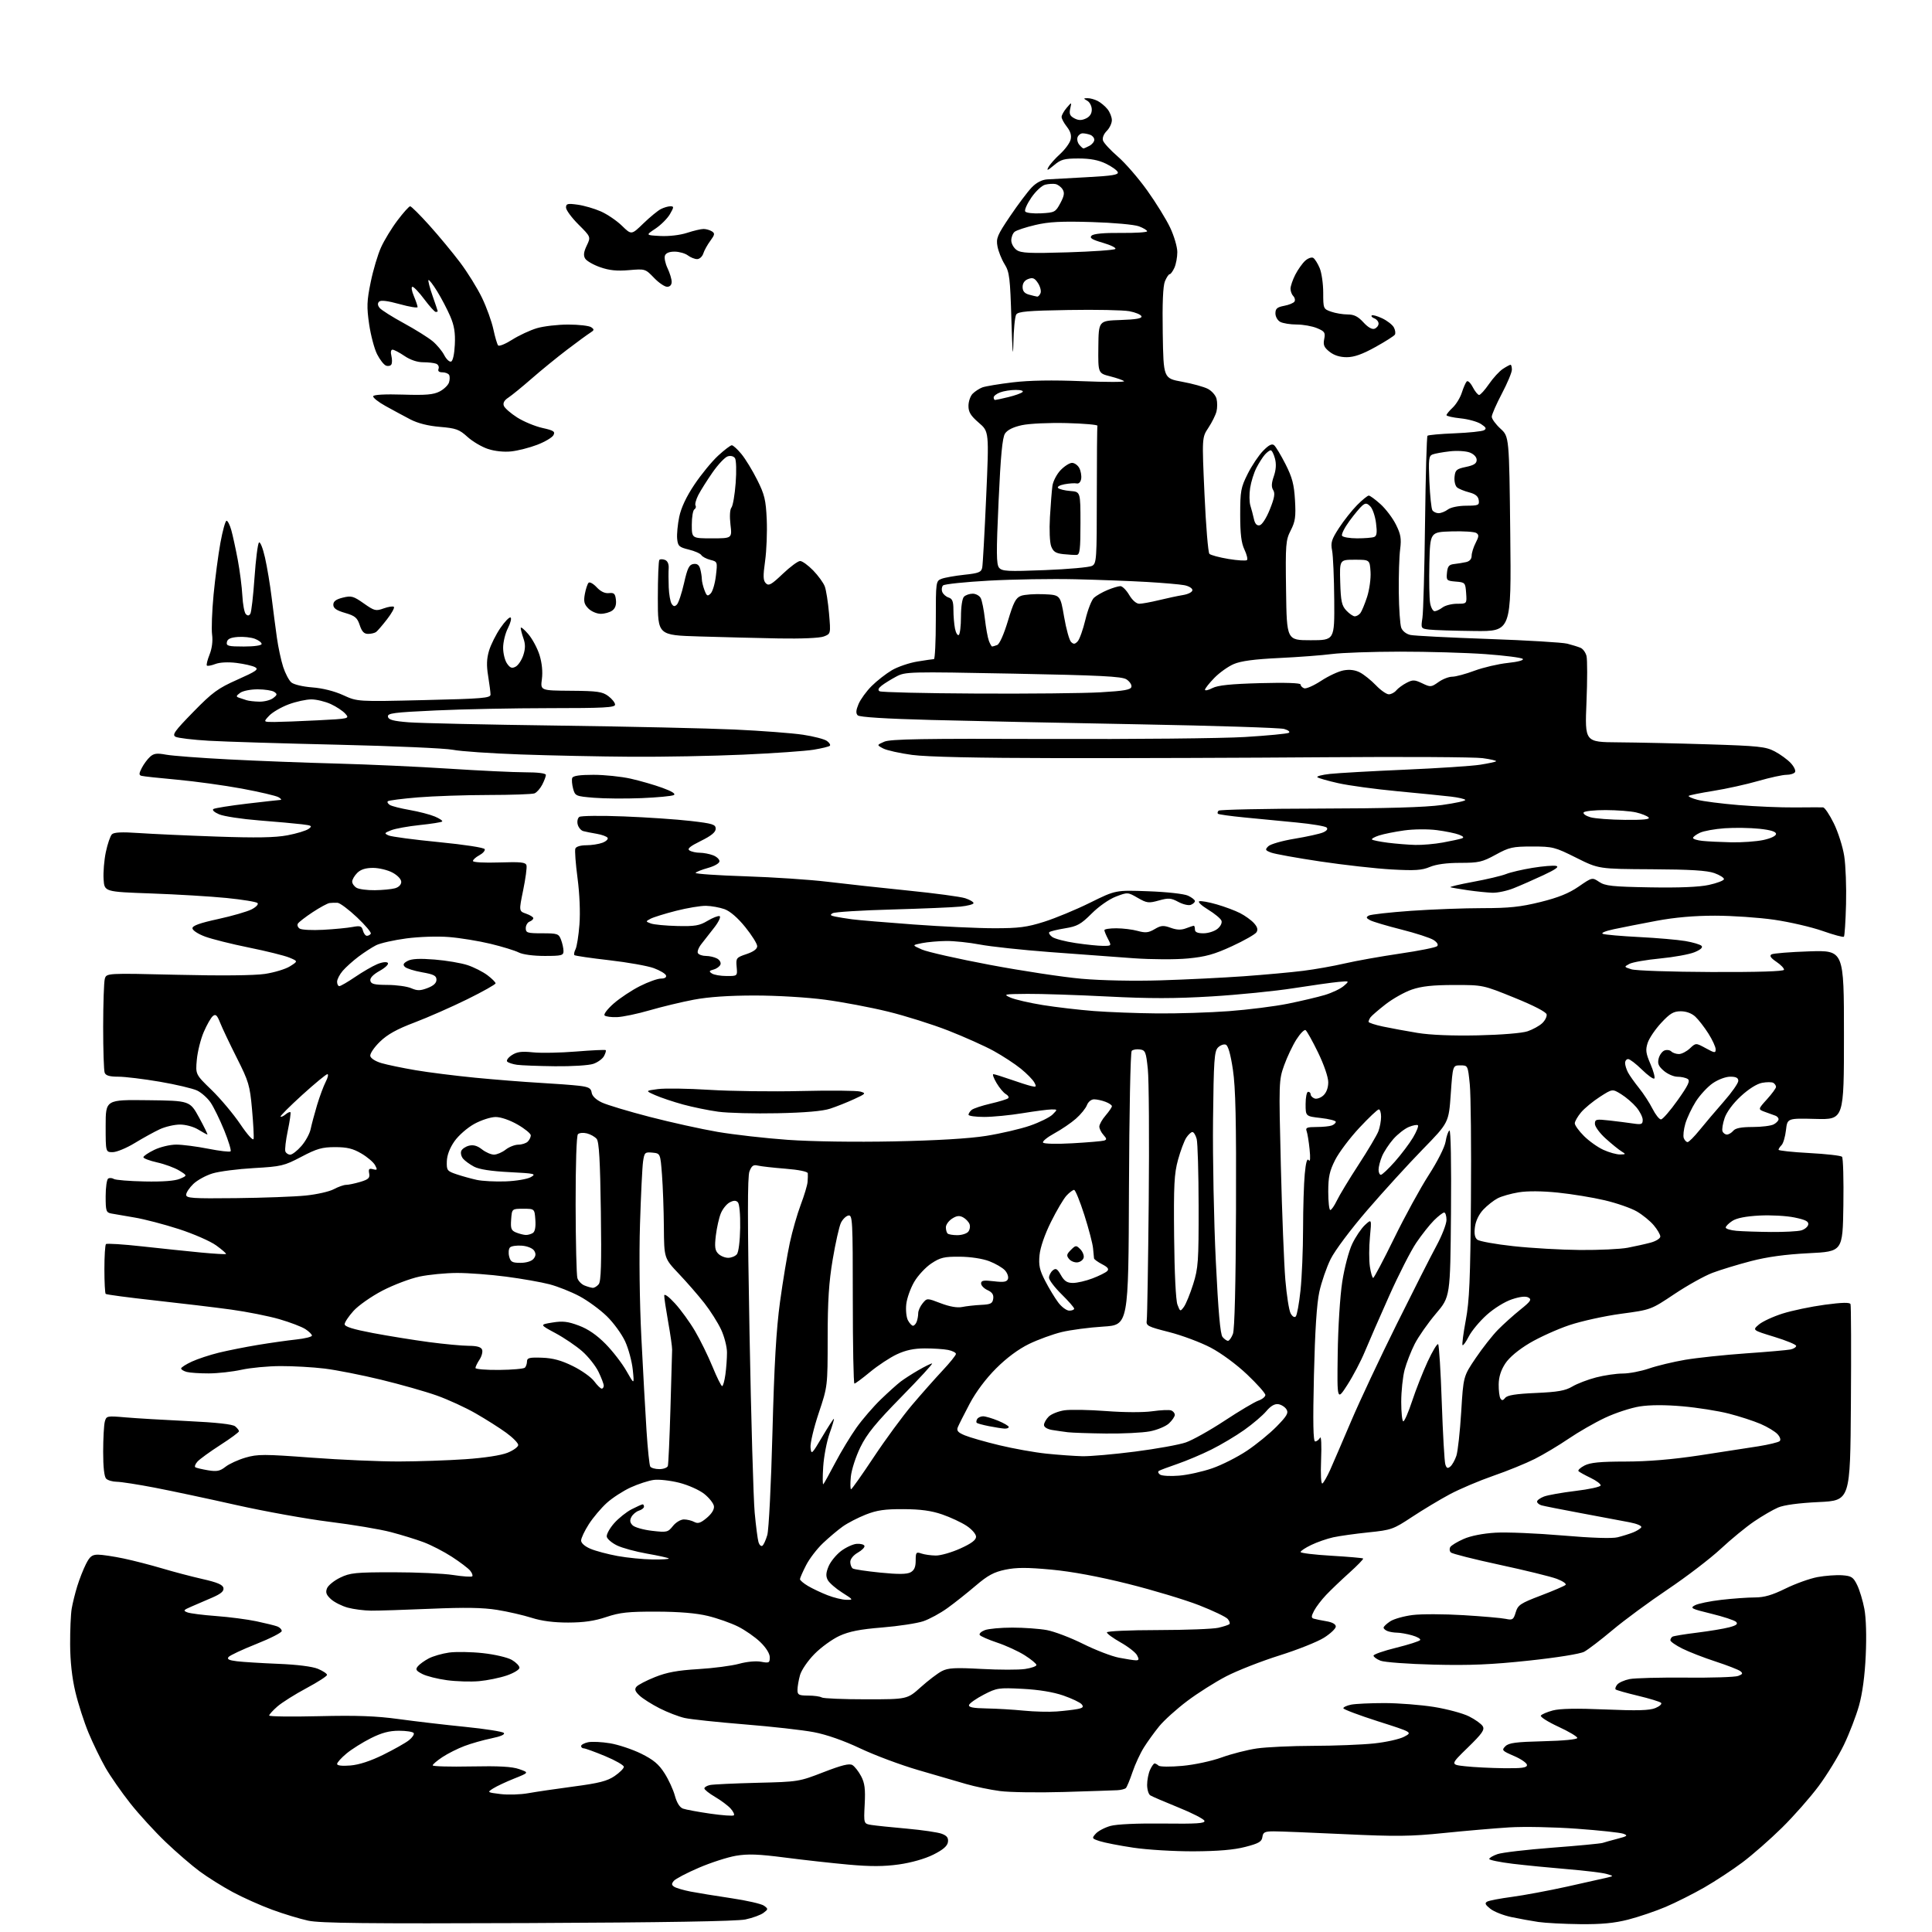 <?xml version="1.0" encoding="UTF-8" standalone="no"?>
<svg 
  version="1.1" 
  xmlns="http://www.w3.org/2000/svg" 
  xmlns:xlink="http://www.w3.org/1999/xlink" 
  xmlns:svg="http://www.w3.org/2000/svg"
  xmlns:rdf="http://www.w3.org/1999/02/22-rdf-syntax-ns#"
  xmlns:cc="http://creativecommons.org/ns#"
  xmlns:dc="http://purl.org/dc/elements/1.1/"
  viewBox="0 0 768 768"
  width="768"
  height="768"
>
<style>svg {background-color: white; }</style>"
<path stroke="none" fill="black" fill-rule="evenodd" d="M209.83,764.45C145.97,764.71 127.21,764.51 122.50,763.49C119.20,762.78 112.74,760.82 108.15,759.13C103.56,757.45 96.50,754.28 92.45,752.10C88.41,749.92 82.51,746.23 79.36,743.89C76.20,741.56 70.13,736.32 65.87,732.25C61.61,728.18 55.28,721.27 51.81,716.88C48.34,712.50 43.90,706.12 41.94,702.71C39.99,699.29 36.95,693.04 35.19,688.81C33.43,684.58 31.07,677.26 29.96,672.56C28.63,666.97 27.91,660.43 27.88,653.71C27.85,648.06 28.13,641.65 28.50,639.46C28.87,637.28 29.87,633.25 30.72,630.50C31.57,627.75 33.12,623.81 34.16,621.75C35.69,618.71 36.59,618.00 38.95,618.00C40.56,618.00 45.13,618.69 49.12,619.52C53.10,620.36 60.00,622.14 64.43,623.46C68.87,624.79 76.10,626.69 80.49,627.69C86.43,629.03 88.57,629.95 88.82,631.25C89.06,632.53 87.83,633.57 84.32,635.09C81.67,636.23 77.92,637.84 76.00,638.68C72.88,640.03 72.72,640.27 74.50,640.95C75.60,641.37 80.74,642.02 85.91,642.40C91.09,642.78 98.29,643.72 101.91,644.48C105.54,645.25 109.29,646.17 110.25,646.54C111.21,646.91 112.00,647.73 111.99,648.36C111.99,648.99 107.45,651.30 101.91,653.50C96.37,655.70 91.40,658.03 90.86,658.68C90.13,659.55 91.02,660.00 94.19,660.38C96.56,660.67 103.97,661.13 110.65,661.40C118.14,661.70 124.19,662.47 126.40,663.39C128.38,664.22 130.00,665.30 130.00,665.80C130.00,666.29 126.30,668.68 121.77,671.10C117.25,673.52 112.07,676.78 110.27,678.35C108.47,679.92 107.00,681.54 107.00,681.95C107.00,682.36 115.92,682.47 126.81,682.21C141.82,681.85 149.52,682.13 158.56,683.37C165.13,684.27 176.98,685.66 184.90,686.45C192.82,687.25 199.73,688.33 200.25,688.85C200.87,689.47 199.10,690.25 195.36,691.02C192.14,691.68 187.30,693.05 184.62,694.07C181.94,695.08 178.00,697.06 175.87,698.47C173.74,699.88 172.00,701.36 172.00,701.76C172.00,702.17 178.86,702.36 187.25,702.19C198.35,701.96 203.56,702.25 206.41,703.26C210.32,704.64 210.32,704.64 204.41,707.00C201.16,708.30 197.39,710.07 196.04,710.93C193.60,712.49 193.63,712.51 198.99,713.17C201.97,713.53 206.90,713.38 209.95,712.83C213.00,712.28 221.16,711.08 228.09,710.16C238.12,708.84 241.41,707.99 244.33,706.00C246.34,704.62 247.99,702.98 247.99,702.34C248.00,701.71 244.66,699.79 240.57,698.09C236.48,696.39 232.66,695.00 232.07,695.00C231.48,695.00 231.00,694.59 231.00,694.08C231.00,693.57 232.24,692.90 233.75,692.57C235.26,692.25 239.20,692.43 242.50,692.98C245.80,693.53 251.35,695.38 254.84,697.09C259.72,699.50 261.86,701.28 264.14,704.86C265.78,707.41 267.64,711.46 268.29,713.87C269.05,716.64 270.21,718.49 271.49,718.95C272.59,719.35 277.46,720.25 282.30,720.95C287.15,721.65 291.38,721.95 291.72,721.62C292.05,721.28 291.46,720.06 290.41,718.90C289.36,717.74 286.59,715.67 284.25,714.30C281.91,712.93 280.00,711.41 280.00,710.92C280.00,710.44 281.01,709.83 282.25,709.57C283.49,709.31 291.93,708.92 301.00,708.69C317.30,708.30 317.62,708.25 327.36,704.47C334.67,701.64 337.65,700.91 338.86,701.65C339.76,702.20 341.32,704.19 342.31,706.07C343.74,708.77 344.04,711.14 343.73,717.24C343.33,724.97 343.33,724.97 346.42,725.45C348.11,725.72 354.48,726.38 360.57,726.92C366.66,727.47 372.87,728.38 374.39,728.96C376.44,729.74 377.06,730.57 376.82,732.25C376.59,733.84 374.88,735.31 371.00,737.25C367.67,738.91 362.29,740.44 357.35,741.14C351.39,741.98 346.02,742.00 337.35,741.22C330.83,740.63 319.45,739.37 312.05,738.41C301.48,737.04 297.29,736.89 292.52,737.70C289.17,738.28 282.53,740.42 277.76,742.48C272.98,744.53 268.52,746.87 267.85,747.68C266.88,748.85 266.92,749.33 268.06,750.05C268.85,750.54 271.75,751.39 274.50,751.93C277.25,752.46 284.55,753.65 290.71,754.57C296.88,755.48 302.73,756.82 303.71,757.55C305.42,758.81 305.41,758.95 303.50,760.39C302.40,761.23 299.17,762.41 296.33,763.01C292.90,763.74 263.83,764.22 209.83,764.45zM628.09,764.88C621.72,764.81 614.25,764.42 611.50,764.01C608.75,763.60 603.94,762.73 600.81,762.07C597.68,761.42 593.92,759.94 592.46,758.79C590.41,757.18 590.11,756.52 591.17,755.93C591.92,755.50 596.36,754.66 601.02,754.04C605.68,753.42 615.58,751.58 623.00,749.94C630.42,748.30 637.62,746.69 639.00,746.35C641.50,745.74 641.50,745.74 638.52,744.89C636.88,744.43 629.90,743.59 623.02,743.02C616.13,742.45 606.34,741.48 601.25,740.87C596.16,740.25 592.00,739.39 592.00,738.97C592.00,738.54 593.46,737.68 595.25,737.05C597.04,736.41 606.86,735.26 617.08,734.48C627.30,733.71 636.30,732.85 637.08,732.58C637.86,732.32 640.52,731.57 643.00,730.93C646.90,729.92 647.21,729.65 645.34,728.95C644.16,728.50 635.83,727.60 626.84,726.95C617.85,726.29 605.77,726.05 600.00,726.41C594.23,726.77 582.52,727.78 574.00,728.65C560.75,730.01 555.01,730.07 534.50,729.11C521.30,728.49 508.62,727.98 506.32,727.99C502.75,728.00 502.09,728.33 501.82,730.25C501.56,732.11 500.36,732.80 495.00,734.18C490.50,735.35 484.19,735.88 474.50,735.93C466.79,735.96 456.01,735.31 450.50,734.48C445.00,733.66 439.01,732.49 437.18,731.89C434.00,730.85 433.94,730.73 435.59,728.90C436.54,727.85 439.16,726.47 441.41,725.84C443.90,725.14 452.08,724.77 462.35,724.89C475.77,725.05 479.11,724.83 478.78,723.80C478.54,723.08 473.89,720.69 468.43,718.49C462.97,716.28 457.94,714.12 457.25,713.68C456.56,713.24 456.00,711.35 456.00,709.49C456.00,707.62 456.52,704.95 457.16,703.55C457.80,702.15 458.61,701.00 458.96,701.00C459.31,701.00 460.03,701.39 460.55,701.87C461.07,702.34 465.32,702.39 470.00,701.96C474.78,701.53 481.63,700.06 485.65,698.60C489.58,697.18 495.88,695.58 499.65,695.03C503.42,694.49 513.48,694.02 522.00,694.00C530.52,693.98 541.40,693.55 546.16,693.05C550.93,692.55 556.33,691.35 558.16,690.38C561.50,688.62 561.50,688.62 547.75,684.24C540.19,681.82 534.00,679.49 534.00,679.05C534.00,678.61 535.41,677.97 537.12,677.62C538.84,677.28 544.81,677.00 550.38,677.00C555.94,677.01 564.77,677.70 570.00,678.53C575.23,679.37 581.50,681.06 583.94,682.28C586.39,683.50 588.85,685.27 589.41,686.20C590.25,687.60 589.19,689.12 583.47,694.69C576.50,701.47 576.50,701.47 582.50,702.12C585.80,702.49 592.66,702.83 597.75,702.89C604.99,702.98 607.00,702.70 607.00,701.62C607.00,700.87 604.69,699.25 601.87,698.04C597.08,695.98 596.85,695.72 598.40,694.17C599.75,692.81 602.60,692.44 613.53,692.17C621.51,691.98 627.00,691.44 627.00,690.86C627.00,690.31 623.61,688.30 619.47,686.39C615.33,684.48 612.20,682.49 612.51,681.98C612.83,681.47 614.95,680.55 617.24,679.94C620.05,679.18 626.78,679.05 638.18,679.54C650.87,680.08 655.72,679.94 658.04,678.98C659.73,678.28 660.75,677.35 660.30,676.90C659.85,676.45 655.72,675.19 651.12,674.09C646.52,672.99 642.52,671.86 642.24,671.57C641.95,671.28 642.25,670.41 642.89,669.63C643.54,668.85 645.74,667.87 647.79,667.46C649.83,667.05 659.87,666.79 670.09,666.88C680.32,666.98 689.69,666.68 690.93,666.22C692.72,665.56 692.91,665.18 691.84,664.33C691.10,663.74 686.67,662.02 682.00,660.49C677.33,658.97 671.36,656.65 668.75,655.34C666.14,654.04 664.00,652.55 664.00,652.04C664.00,651.53 664.37,650.89 664.82,650.61C665.28,650.33 669.66,649.61 674.57,649.01C679.48,648.40 685.24,647.45 687.38,646.88C690.26,646.12 690.96,645.56 690.12,644.72C689.50,644.10 685.06,642.64 680.25,641.47C672.29,639.53 671.71,639.23 673.77,638.12C675.02,637.45 679.74,636.48 684.27,635.96C688.80,635.44 694.78,635.01 697.56,635.01C701.32,635.00 704.46,634.09 709.78,631.47C713.72,629.53 719.45,627.48 722.50,626.91C725.56,626.35 729.96,626.03 732.28,626.19C736.00,626.46 736.71,626.92 738.25,630.08C739.22,632.06 740.51,636.33 741.12,639.58C741.80,643.16 742.01,650.45 741.66,658.00C741.30,666.07 740.35,673.16 738.99,678.00C737.83,682.12 735.13,689.15 732.98,693.61C730.83,698.07 726.34,705.42 722.99,709.94C719.64,714.45 713.06,721.93 708.36,726.55C703.67,731.17 696.60,737.37 692.66,740.32C688.72,743.28 681.90,747.76 677.50,750.29C673.10,752.81 666.19,756.29 662.15,758.01C658.10,759.73 651.39,762.00 647.24,763.07C641.68,764.49 636.61,764.97 628.09,764.88zM423.00,712.34C412.82,712.64 401.35,712.48 397.50,711.97C393.65,711.47 387.57,710.20 384.00,709.16C380.43,708.11 371.88,705.62 365.00,703.63C358.12,701.63 347.77,697.77 342.00,695.04C335.36,691.90 328.56,689.52 323.50,688.56C319.10,687.72 306.73,686.33 296.00,685.47C285.28,684.60 274.56,683.46 272.18,682.93C269.81,682.40 265.31,680.66 262.18,679.07C259.06,677.48 255.46,675.20 254.20,674.00C252.45,672.35 252.16,671.51 253.00,670.50C253.61,669.77 256.92,668.04 260.36,666.67C265.06,664.78 269.36,663.99 277.56,663.50C283.58,663.14 290.88,662.18 293.79,661.38C296.86,660.53 300.52,660.19 302.54,660.57C305.71,661.17 306.00,661.02 306.00,658.81C306.00,657.34 304.54,654.99 302.25,652.77C300.19,650.77 296.20,647.99 293.39,646.59C290.58,645.18 285.18,643.28 281.39,642.36C276.76,641.24 270.08,640.68 261.00,640.65C249.71,640.62 246.44,640.97 241.00,642.79C236.34,644.36 232.06,644.98 225.88,644.99C220.14,645.00 215.28,644.37 211.33,643.10C208.06,642.06 201.89,640.64 197.61,639.95C191.92,639.04 184.80,638.92 171.16,639.51C160.90,639.95 150.25,640.29 147.50,640.26C144.74,640.23 140.59,639.70 138.26,639.07C135.94,638.44 132.93,636.93 131.59,635.72C129.70,634.00 129.34,633.02 129.99,631.38C130.46,630.21 132.82,628.30 135.24,627.13C139.18,625.22 141.34,625.00 156.37,625.00C165.58,625.00 176.28,625.49 180.14,626.09C184.00,626.69 187.41,626.92 187.72,626.61C188.03,626.30 187.66,625.28 186.89,624.35C186.13,623.42 182.87,620.95 179.65,618.86C176.43,616.77 171.36,614.16 168.39,613.05C165.42,611.94 159.54,610.12 155.32,609.02C151.10,607.91 140.19,606.08 131.07,604.95C121.96,603.82 105.28,600.82 94.00,598.29C82.72,595.75 68.10,592.64 61.50,591.37C54.90,590.10 48.13,589.05 46.45,589.03C44.77,589.01 42.86,588.46 42.20,587.80C41.43,587.03 41.00,583.16 41.01,577.05C41.02,571.80 41.31,566.44 41.66,565.13C42.28,562.83 42.50,562.79 49.90,563.43C54.08,563.79 65.25,564.46 74.73,564.91C86.01,565.44 92.49,566.16 93.48,566.99C94.32,567.68 95.00,568.56 95.00,568.94C95.00,569.33 91.65,571.80 87.55,574.43C83.45,577.07 79.38,580.03 78.49,581.01C77.60,582.00 77.24,583.02 77.68,583.29C78.13,583.55 80.41,584.08 82.73,584.47C86.20,585.04 87.45,584.79 89.64,583.07C91.11,581.91 94.70,580.27 97.62,579.42C102.41,578.03 104.98,578.03 123.81,579.44C135.30,580.30 150.95,580.98 158.60,580.96C166.24,580.94 178.12,580.54 185.00,580.06C192.57,579.54 199.18,578.53 201.75,577.49C204.09,576.55 206.00,575.16 206.00,574.40C206.00,573.64 203.86,571.46 201.25,569.56C198.64,567.65 193.17,564.19 189.11,561.86C185.05,559.52 178.07,556.32 173.61,554.74C169.15,553.15 159.20,550.33 151.50,548.46C143.80,546.59 133.69,544.60 129.03,544.03C124.37,543.46 116.49,543.02 111.53,543.04C106.56,543.05 99.58,543.71 96.00,544.50C92.42,545.29 86.58,545.94 83.00,545.95C79.42,545.96 75.49,545.70 74.25,545.37C73.01,545.04 72.00,544.42 72.00,543.99C72.00,543.57 73.91,542.34 76.25,541.26C78.59,540.18 83.42,538.59 87.00,537.71C90.58,536.84 97.55,535.45 102.50,534.63C107.45,533.81 114.31,532.84 117.75,532.47C121.19,532.10 124.00,531.41 124.00,530.92C124.00,530.44 122.83,529.28 121.40,528.35C119.98,527.41 115.31,525.63 111.03,524.39C106.74,523.15 98.12,521.44 91.87,520.58C85.62,519.72 71.96,518.09 61.51,516.94C51.07,515.79 42.29,514.63 42.01,514.34C41.73,514.06 41.50,509.63 41.50,504.50C41.50,499.37 41.78,494.89 42.12,494.55C42.46,494.21 48.98,494.62 56.62,495.47C64.25,496.31 74.78,497.41 80.00,497.91C85.22,498.40 89.65,498.66 89.84,498.48C90.03,498.30 88.28,496.77 85.95,495.08C83.62,493.39 76.92,490.46 71.08,488.57C65.23,486.68 57.31,484.61 53.47,483.98C49.64,483.34 45.49,482.63 44.25,482.39C42.19,482.00 42.00,481.41 42.00,475.54C42.00,472.01 42.45,468.84 43.00,468.50C43.55,468.16 44.56,468.23 45.25,468.66C45.94,469.08 51.45,469.53 57.50,469.65C64.67,469.80 69.55,469.43 71.50,468.59C74.50,467.32 74.50,467.32 71.25,465.32C69.46,464.22 65.52,462.76 62.50,462.09C59.47,461.41 57.00,460.48 57.00,460.02C57.00,459.56 58.94,458.24 61.32,457.09C63.70,455.93 67.61,455.00 70.07,455.00C72.50,455.00 78.22,455.74 82.77,456.64C87.33,457.54 91.32,458.01 91.66,457.67C92.00,457.34 90.85,453.58 89.12,449.31C87.38,445.05 84.96,440.09 83.73,438.29C82.50,436.48 80.08,434.33 78.35,433.50C76.62,432.68 69.93,431.10 63.50,430.00C57.07,428.90 49.64,428.00 47.01,428.00C43.56,428.00 42.04,427.56 41.61,426.42C41.27,425.55 41.01,417.34 41.01,408.17C41.02,399.00 41.31,390.45 41.65,389.16C42.28,386.82 42.28,386.82 70.39,387.49C87.88,387.91 101.07,387.78 105.30,387.15C109.03,386.59 113.53,385.23 115.28,384.12C118.48,382.10 118.48,382.10 114.99,380.65C113.07,379.86 105.88,378.07 99.00,376.68C92.12,375.29 84.25,373.32 81.50,372.30C78.66,371.24 76.50,369.81 76.50,368.99C76.50,367.97 79.49,366.90 86.68,365.34C92.28,364.12 98.29,362.38 100.04,361.48C101.83,360.55 102.85,359.45 102.36,358.97C101.89,358.49 96.34,357.59 90.03,356.96C83.72,356.33 70.22,355.52 60.03,355.16C41.50,354.50 41.50,354.50 41.18,349.50C41.00,346.75 41.40,341.88 42.08,338.67C42.76,335.46 43.84,332.31 44.48,331.66C45.31,330.83 48.42,330.68 55.08,331.14C60.26,331.50 74.20,332.14 86.05,332.55C101.92,333.10 109.35,332.97 114.25,332.05C117.91,331.36 121.70,330.21 122.68,329.49C124.26,328.34 123.95,328.13 119.98,327.66C117.52,327.36 109.88,326.67 103.00,326.13C96.12,325.59 88.98,324.50 87.12,323.71C85.17,322.88 84.21,321.99 84.85,321.59C85.46,321.22 91.47,320.26 98.23,319.46C104.98,318.67 110.95,318.00 111.50,317.98C112.05,317.96 111.69,317.47 110.71,316.90C109.72,316.32 103.15,314.79 96.11,313.48C89.06,312.18 77.50,310.59 70.40,309.94C63.31,309.30 56.92,308.61 56.22,308.40C55.19,308.11 55.22,307.47 56.36,305.27C57.15,303.74 58.63,301.74 59.65,300.83C61.14,299.48 62.38,299.32 66.00,299.99C68.47,300.45 79.72,301.30 91.00,301.88C102.28,302.47 121.62,303.21 134.00,303.53C146.38,303.86 166.40,304.77 178.50,305.56C190.60,306.35 204.21,306.99 208.75,307.00C213.84,307.00 217.00,307.40 217.00,308.05C217.00,308.63 216.34,310.37 215.54,311.93C214.73,313.48 213.35,315.04 212.46,315.38C211.56,315.72 203.34,316.01 194.17,316.02C185.00,316.03 172.38,316.46 166.13,316.97C159.87,317.49 154.48,318.18 154.16,318.51C153.83,318.84 154.20,319.50 154.98,319.99C155.76,320.47 159.31,321.37 162.87,321.99C166.44,322.61 170.92,323.77 172.83,324.57C174.74,325.37 176.07,326.27 175.77,326.56C175.48,326.86 171.47,327.49 166.87,327.97C162.27,328.45 157.15,329.38 155.50,330.03C152.72,331.13 152.65,331.28 154.50,332.11C155.60,332.60 164.56,333.79 174.42,334.75C184.71,335.76 192.49,336.95 192.69,337.57C192.89,338.16 191.91,339.25 190.52,339.99C189.14,340.73 188.00,341.75 188.00,342.26C188.00,342.79 192.49,343.04 198.45,342.84C207.11,342.56 208.97,342.76 209.29,344.01C209.51,344.83 208.91,349.27 207.97,353.85C206.26,362.19 206.26,362.19 209.13,363.20C210.71,363.75 212.00,364.55 212.00,364.99C212.00,365.43 211.33,366.05 210.50,366.36C209.68,366.68 209.00,367.85 209.00,368.97C209.00,370.80 209.63,371.00 215.52,371.00C221.61,371.00 222.12,371.17 223.02,373.57C223.56,374.98 224.00,377.00 224.00,378.07C224.00,379.81 223.25,380.00 216.45,380.00C211.99,380.00 207.80,379.43 206.20,378.62C204.72,377.86 199.68,376.31 195.00,375.18C190.32,374.05 182.90,372.84 178.50,372.49C173.95,372.12 166.62,372.36 161.50,373.04C156.55,373.70 151.15,374.92 149.50,375.75C147.85,376.59 144.70,378.63 142.50,380.29C140.30,381.95 137.49,384.47 136.25,385.90C135.02,387.33 134.01,389.29 134.00,390.25C134.00,391.21 134.40,392.00 134.90,392.00C135.39,392.00 138.21,390.37 141.15,388.37C144.09,386.37 148.02,384.09 149.88,383.30C151.82,382.47 153.64,382.24 154.14,382.74C154.65,383.25 153.29,384.59 150.96,385.91C148.31,387.39 147.01,388.77 147.22,389.84C147.49,391.18 148.81,391.50 154.03,391.52C157.59,391.53 161.83,392.12 163.46,392.83C165.89,393.88 167.06,393.87 169.96,392.76C172.35,391.85 173.50,390.78 173.50,389.46C173.50,387.86 172.45,387.32 167.79,386.50C164.65,385.95 161.57,384.98 160.94,384.34C160.07,383.47 160.34,382.89 162.06,381.97C163.65,381.12 166.87,380.96 172.82,381.44C177.49,381.82 183.38,382.82 185.91,383.67C188.43,384.51 191.96,386.31 193.75,387.65C195.54,389.00 197.00,390.45 197.00,390.89C197.00,391.32 191.94,394.17 185.75,397.22C179.56,400.27 170.14,404.42 164.82,406.44C157.77,409.10 154.01,411.19 151.01,414.11C148.73,416.32 147.02,418.86 147.19,419.77C147.38,420.72 149.27,421.92 151.69,422.62C153.98,423.29 160.06,424.55 165.19,425.42C170.32,426.30 181.04,427.64 189.01,428.42C196.98,429.19 208.45,430.10 214.50,430.44C220.55,430.78 227.61,431.31 230.19,431.61C234.02,432.07 234.94,432.57 235.19,434.33C235.39,435.69 236.89,437.15 239.28,438.27C241.35,439.24 249.90,441.81 258.28,443.98C266.65,446.15 278.78,448.83 285.24,449.94C291.69,451.04 304.23,452.47 313.10,453.10C322.65,453.78 339.88,454.03 355.36,453.72C372.33,453.37 385.18,452.61 392.00,451.53C397.77,450.61 405.62,448.79 409.44,447.47C413.25,446.15 417.29,444.15 418.41,443.04C420.44,441.00 420.44,441.00 417.97,441.02C416.61,441.03 411.45,441.70 406.50,442.51C401.55,443.33 394.69,443.99 391.25,444.00C387.81,444.00 385.00,443.61 385.00,443.12C385.00,442.64 385.57,441.77 386.26,441.20C386.96,440.62 390.35,439.50 393.80,438.70C397.26,437.90 400.40,436.93 400.78,436.55C401.17,436.16 400.75,435.44 399.85,434.93C398.94,434.43 397.28,432.44 396.14,430.51C395.00,428.58 394.43,427.00 394.88,427.00C395.32,427.00 398.35,427.93 401.59,429.07C404.84,430.21 408.56,431.40 409.86,431.71C411.95,432.21 412.10,432.05 411.16,430.30C410.58,429.21 408.17,426.75 405.80,424.83C403.44,422.91 398.57,419.73 395.00,417.76C391.43,415.80 383.32,412.17 377.00,409.69C370.68,407.21 359.88,403.81 353.00,402.13C346.12,400.44 334.88,398.32 328.00,397.40C320.88,396.45 308.83,395.73 300.00,395.73C289.72,395.73 281.55,396.30 275.75,397.40C270.94,398.31 263.07,400.21 258.25,401.61C253.44,403.01 247.62,404.23 245.33,404.32C243.04,404.42 240.79,404.11 240.33,403.65C239.87,403.18 241.53,401.03 244.00,398.87C246.47,396.72 251.16,393.61 254.41,391.98C257.66,390.34 261.41,389.00 262.74,389.00C264.24,389.00 265.01,388.52 264.75,387.75C264.52,387.06 262.35,385.76 259.92,384.86C257.49,383.96 249.50,382.54 242.17,381.70C234.85,380.87 228.62,379.95 228.34,379.68C228.07,379.40 228.26,378.35 228.78,377.34C229.30,376.33 230.01,371.90 230.34,367.50C230.71,362.70 230.41,355.33 229.58,349.07C228.82,343.34 228.43,338.05 228.71,337.32C229.00,336.54 230.79,336.00 233.04,336.00C235.15,336.00 238.05,335.55 239.50,335.00C240.94,334.45 241.85,333.57 241.53,333.04C241.20,332.51 239.26,331.80 237.21,331.45C235.17,331.11 232.76,330.62 231.86,330.38C230.95,330.13 229.96,328.95 229.65,327.75C229.33,326.55 229.62,325.20 230.29,324.73C230.95,324.27 238.93,324.18 248.00,324.54C257.07,324.89 269.00,325.70 274.50,326.34C283.32,327.36 284.50,327.73 284.50,329.44C284.50,330.80 282.77,332.23 278.60,334.28C274.23,336.44 273.06,337.43 274.10,338.08C274.87,338.57 276.71,338.98 278.18,338.98C279.66,338.99 282.02,339.44 283.43,339.98C284.85,340.51 286.00,341.58 286.00,342.35C286.00,343.15 284.07,344.28 281.47,345.01C278.99,345.70 276.75,346.59 276.51,346.98C276.27,347.37 285.17,347.98 296.29,348.34C307.40,348.70 322.12,349.68 329.00,350.52C335.88,351.35 350.25,352.93 360.94,354.01C371.63,355.08 381.86,356.46 383.69,357.06C385.51,357.66 387.00,358.54 387.00,359.01C387.00,359.47 384.64,360.10 381.75,360.39C378.86,360.69 366.61,361.20 354.53,361.54C342.44,361.87 331.88,362.53 331.04,363.00C329.84,363.67 330.04,363.95 332.01,364.36C333.38,364.64 336.40,365.13 338.72,365.44C341.04,365.76 352.07,366.68 363.22,367.50C374.37,368.32 388.76,368.99 395.20,368.99C404.99,369.00 408.22,368.58 415.02,366.43C419.49,365.02 427.73,361.61 433.32,358.84C443.50,353.81 443.50,353.81 456.50,354.29C463.91,354.56 470.68,355.32 472.25,356.04C473.76,356.75 475.00,357.71 475.00,358.19C475.00,358.67 474.27,359.34 473.37,359.69C472.47,360.03 470.24,359.51 468.40,358.52C465.49,356.95 464.51,356.88 460.65,357.96C456.61,359.09 455.89,359.00 452.26,356.91C448.32,354.64 448.25,354.63 443.59,356.41C440.89,357.44 436.77,360.32 433.94,363.16C429.66,367.43 428.22,368.23 423.36,369.02C420.26,369.53 417.45,370.21 417.12,370.55C416.78,370.89 417.30,371.75 418.28,372.46C419.26,373.18 423.44,374.27 427.57,374.88C431.70,375.50 436.61,376.00 438.48,376.00C441.87,376.00 441.88,375.99 440.45,373.25C439.66,371.74 439.01,370.16 439.01,369.75C439.00,369.34 441.14,369.00 443.75,369.01C446.36,369.01 450.19,369.48 452.26,370.06C455.35,370.91 456.55,370.79 459.00,369.34C461.54,367.84 462.46,367.77 465.36,368.81C467.79,369.69 469.53,369.75 471.44,369.02C472.92,368.46 474.33,368.00 474.57,368.00C474.80,368.00 475.00,368.68 475.00,369.50C475.00,370.54 476.04,371.00 478.39,371.00C480.25,371.00 482.76,370.21 483.95,369.24C485.21,368.22 485.88,366.85 485.54,365.97C485.22,365.14 482.83,363.17 480.23,361.58C477.63,360.00 476.05,358.51 476.73,358.27C477.41,358.04 480.54,358.60 483.70,359.52C486.86,360.43 491.03,361.99 492.97,362.99C494.91,363.98 497.38,365.76 498.46,366.95C499.85,368.49 500.14,369.55 499.46,370.60C498.93,371.42 494.55,373.91 489.73,376.13C482.70,379.37 479.23,380.34 472.23,381.00C467.35,381.47 457.77,381.43 450.50,380.91C443.35,380.41 428.41,379.30 417.31,378.46C406.20,377.62 393.67,376.27 389.47,375.46C385.26,374.66 379.28,374.03 376.16,374.06C373.05,374.09 368.70,374.47 366.50,374.91C362.50,375.70 362.50,375.70 366.46,377.45C368.64,378.41 380.79,381.16 393.46,383.54C406.13,385.93 422.54,388.42 429.93,389.07C437.87,389.77 450.76,390.03 461.43,389.70C471.37,389.40 486.25,388.66 494.50,388.07C502.75,387.47 513.33,386.51 518.00,385.92C522.67,385.34 530.13,384.02 534.58,382.98C539.02,381.95 548.89,380.19 556.50,379.07C564.12,377.96 570.77,376.63 571.29,376.11C571.86,375.54 571.31,374.60 569.86,373.66C568.56,372.82 562.80,370.95 557.06,369.50C551.32,368.05 545.74,366.40 544.65,365.81C543.04,364.95 542.94,364.61 544.12,363.95C544.91,363.51 552.44,362.67 560.86,362.07C569.27,361.48 582.09,361.00 589.33,361.00C599.93,361.00 604.43,360.52 612.33,358.57C619.44,356.81 623.65,355.11 627.54,352.43C632.92,348.72 632.92,348.72 635.71,350.58C638.11,352.18 640.93,352.48 656.00,352.74C667.54,352.94 675.48,352.61 679.31,351.77C682.50,351.07 685.20,350.05 685.30,349.50C685.39,348.95 683.68,347.86 681.49,347.07C678.56,346.03 671.92,345.62 656.50,345.54C635.50,345.43 635.50,345.43 626.58,340.97C618.09,336.72 617.23,336.50 609.08,336.50C601.28,336.50 599.96,336.80 594.57,339.75C589.25,342.67 587.81,343.00 580.44,343.00C575.12,343.00 570.89,343.57 568.37,344.63C565.21,345.96 562.43,346.14 553.15,345.62C546.91,345.27 534.18,343.84 524.86,342.45C515.55,341.06 506.74,339.47 505.29,338.92C502.93,338.02 502.81,337.76 504.17,336.40C505.01,335.56 509.70,334.22 514.60,333.41C519.49,332.60 524.58,331.48 525.90,330.92C527.41,330.28 527.95,329.55 527.36,328.96C526.84,328.44 521.48,327.54 515.46,326.96C509.43,326.39 500.03,325.48 494.57,324.94C489.11,324.41 484.42,323.75 484.15,323.48C483.88,323.22 484.00,322.66 484.42,322.25C484.83,321.84 502.79,321.46 524.33,321.42C551.19,321.37 566.55,320.92 573.20,320.00C578.54,319.26 582.71,318.35 582.48,317.97C582.25,317.59 579.68,317.00 576.78,316.66C573.88,316.32 564.30,315.36 555.50,314.53C546.70,313.70 536.12,312.26 532.00,311.33C527.88,310.41 524.13,309.34 523.69,308.96C523.24,308.58 525.49,307.99 528.69,307.64C531.88,307.29 545.30,306.53 558.50,305.96C571.70,305.39 585.15,304.50 588.38,303.99C591.62,303.48 594.47,302.87 594.72,302.62C594.97,302.37 592.54,301.81 589.33,301.37C586.13,300.94 558.08,300.78 527.00,301.01C495.93,301.25 448.23,301.41 421.00,301.37C388.33,301.32 368.47,300.88 362.57,300.09C357.66,299.42 352.49,298.27 351.07,297.52C348.50,296.16 348.50,296.16 351.50,294.84C353.90,293.78 366.92,293.56 416.50,293.75C450.60,293.87 485.87,293.52 494.87,292.97C503.87,292.42 511.73,291.67 512.33,291.30C512.94,290.92 512.12,290.25 510.46,289.77C508.83,289.31 482.98,288.48 453.00,287.93C423.02,287.39 385.80,286.61 370.28,286.20C352.09,285.72 341.67,285.07 340.96,284.36C340.16,283.56 340.25,282.34 341.28,279.88C342.06,278.02 344.40,274.79 346.49,272.71C348.57,270.63 352.20,267.80 354.54,266.42C356.88,265.05 361.43,263.50 364.65,262.97C367.87,262.44 370.84,262.01 371.25,262.01C371.66,262.00 372.00,255.01 372.00,246.48C372.00,231.20 372.04,230.94 374.30,230.08C375.56,229.60 379.62,228.88 383.31,228.48C389.07,227.87 390.08,227.46 390.45,225.63C390.68,224.46 391.39,211.81 392.02,197.53C393.17,171.55 393.17,171.55 389.07,168.03C385.86,165.26 384.97,163.81 384.98,161.32C384.99,159.57 385.74,157.40 386.66,156.49C387.57,155.58 389.29,154.46 390.49,154.00C391.69,153.55 397.14,152.64 402.59,151.99C409.17,151.20 418.38,151.05 430.00,151.52C439.62,151.91 447.20,151.92 446.83,151.53C446.47,151.15 443.99,150.28 441.33,149.60C436.50,148.37 436.50,148.37 436.61,137.93C436.72,127.50 436.72,127.50 445.43,127.21C451.64,127.00 454.03,126.58 453.74,125.72C453.52,125.07 451.35,124.16 448.92,123.71C446.49,123.26 435.59,123.04 424.70,123.23C408.61,123.49 404.72,123.83 403.96,125.03C403.45,125.84 402.94,131.00 402.83,136.50C402.69,142.98 402.42,139.82 402.06,127.50C401.55,110.32 401.29,108.16 399.33,105.00C398.14,103.08 396.87,99.89 396.51,97.92C395.91,94.72 396.44,93.47 401.54,85.92C404.67,81.29 408.54,76.16 410.12,74.51C411.99,72.58 414.16,71.45 416.26,71.31C418.04,71.19 425.20,70.79 432.17,70.43C442.14,69.90 444.74,69.48 444.33,68.43C444.05,67.69 441.92,66.17 439.59,65.05C436.64,63.62 433.37,63.00 428.76,63.00C423.03,63.00 421.72,63.36 418.93,65.72C416.43,67.82 415.94,67.99 416.75,66.47C417.33,65.38 419.41,63.03 421.38,61.24C423.35,59.45 425.24,56.88 425.58,55.53C426.01,53.84 425.54,52.23 424.10,50.40C422.94,48.93 422.00,47.17 422.00,46.48C422.00,45.79 422.91,44.16 424.02,42.86C426.03,40.50 426.03,40.50 425.43,43.17C424.96,45.26 425.30,46.09 427.04,47.02C428.66,47.89 429.89,47.92 431.63,47.12C433.19,46.41 434.00,45.20 434.00,43.57C434.00,42.21 433.21,40.64 432.25,40.08C430.60,39.12 430.60,39.06 432.32,39.03C433.31,39.01 435.11,39.50 436.32,40.12C437.52,40.73 439.28,42.19 440.23,43.37C441.18,44.54 441.97,46.51 441.98,47.75C441.99,48.99 441.08,50.92 439.95,52.05C438.73,53.27 438.13,54.82 438.46,55.87C438.77,56.84 441.42,59.71 444.36,62.25C447.30,64.79 452.54,70.83 456.01,75.68C459.48,80.53 463.60,87.19 465.16,90.50C466.72,93.80 468.00,98.17 468.00,100.20C468.00,102.24 467.48,105.05 466.84,106.45C466.20,107.85 465.36,109.00 464.96,109.00C464.57,109.00 463.72,110.27 463.08,111.81C462.30,113.69 462.01,120.54 462.21,132.51C462.50,150.39 462.50,150.39 469.90,151.75C473.96,152.49 478.57,153.76 480.13,154.57C481.69,155.38 483.25,157.15 483.59,158.52C483.94,159.88 483.93,162.16 483.57,163.58C483.21,165.00 481.77,167.91 480.36,170.04C477.79,173.91 477.79,173.91 478.81,196.57C479.37,209.03 480.24,219.64 480.76,220.16C481.27,220.67 484.69,221.59 488.36,222.20C492.03,222.80 495.33,223.00 495.70,222.64C496.06,222.27 495.60,220.39 494.68,218.45C493.44,215.86 493.00,212.21 493.00,204.63C493.00,195.20 493.25,193.81 495.97,188.38C497.60,185.12 500.36,180.99 502.10,179.21C504.36,176.89 505.61,176.26 506.48,176.98C507.15,177.54 509.19,180.94 511.02,184.53C513.69,189.80 514.42,192.58 514.78,198.84C515.16,205.39 514.90,207.28 513.10,210.81C511.09,214.74 510.97,216.25 511.23,234.75C511.50,254.50 511.50,254.50 521.00,254.50C530.50,254.50 530.50,254.50 530.38,238.50C530.31,229.70 529.93,220.86 529.53,218.85C528.91,215.72 529.29,214.46 532.29,209.85C534.21,206.91 537.45,202.81 539.50,200.75C541.55,198.69 543.63,197.00 544.11,197.00C544.60,197.00 546.70,198.54 548.78,200.42C550.86,202.30 553.62,205.94 554.90,208.52C556.83,212.38 557.12,214.09 556.58,218.35C556.21,221.18 555.97,228.85 556.04,235.40C556.11,241.94 556.55,248.32 557.02,249.56C557.53,250.88 559.04,252.06 560.69,252.41C562.24,252.74 576.10,253.45 591.50,253.99C606.90,254.53 621.08,255.38 623.00,255.87C624.92,256.36 627.29,257.10 628.26,257.50C629.23,257.89 630.31,259.37 630.66,260.77C631.01,262.18 631.01,270.45 630.65,279.16C629.99,295.00 629.99,295.00 643.25,295.09C650.54,295.14 666.62,295.49 679.00,295.88C699.16,296.51 701.92,296.81 705.50,298.70C707.70,299.86 710.56,301.94 711.85,303.33C713.15,304.72 713.91,306.34 713.55,306.93C713.18,307.52 711.65,308.00 710.15,308.00C708.64,308.00 703.61,309.10 698.96,310.44C694.31,311.78 686.29,313.56 681.14,314.38C676.00,315.20 671.57,316.10 671.29,316.37C671.02,316.65 672.57,317.35 674.75,317.93C676.92,318.52 684.27,319.46 691.10,320.03C697.92,320.60 708.00,321.02 713.50,320.97C719.00,320.92 724.03,320.91 724.69,320.94C725.34,320.97 727.27,323.83 728.97,327.29C730.67,330.75 732.54,336.61 733.11,340.31C733.69,344.01 734.01,352.62 733.83,359.44C733.65,366.26 733.27,372.07 732.98,372.36C732.69,372.64 728.87,371.61 724.48,370.06C720.09,368.52 711.47,366.52 705.32,365.62C699.17,364.73 688.56,364.00 681.74,364.00C673.47,364.00 665.72,364.68 658.42,366.05C652.42,367.18 644.82,368.67 641.55,369.37C638.11,370.10 636.27,370.89 637.17,371.23C638.02,371.56 644.52,372.13 651.61,372.49C658.70,372.85 666.95,373.57 669.95,374.08C672.95,374.59 675.85,375.45 676.38,375.98C677.01,376.61 676.05,377.50 673.65,378.50C671.61,379.36 665.44,380.48 659.94,381.01C654.44,381.53 648.95,382.50 647.72,383.15C645.52,384.34 645.52,384.36 648.50,385.31C650.15,385.85 664.44,386.33 680.24,386.39C698.71,386.46 709.05,386.14 709.17,385.50C709.27,384.95 707.91,383.52 706.14,382.33C703.90,380.81 703.31,379.93 704.18,379.39C704.86,378.97 711.62,378.43 719.21,378.18C733.00,377.74 733.00,377.74 733.00,411.41C733.00,445.08 733.00,445.08 721.75,444.79C710.50,444.50 710.50,444.50 709.95,449.25C709.65,451.86 708.87,454.53 708.20,455.20C707.54,455.86 707.00,456.69 707.00,457.05C707.00,457.40 712.49,457.99 719.20,458.35C725.91,458.71 731.77,459.37 732.23,459.83C732.68,460.28 732.92,468.94 732.77,479.07C732.50,497.50 732.50,497.50 719.00,498.17C709.72,498.64 702.53,499.62 696.00,501.32C690.77,502.68 683.90,504.78 680.72,505.98C677.53,507.19 670.73,510.98 665.59,514.42C656.25,520.66 656.25,520.66 644.37,522.25C637.84,523.13 628.59,525.17 623.80,526.78C619.02,528.39 611.92,531.60 608.03,533.91C603.61,536.54 599.98,539.58 598.39,541.99C596.66,544.61 595.80,547.30 595.75,550.28C595.72,552.70 596.03,555.23 596.44,555.90C597.01,556.83 597.47,556.77 598.35,555.67C599.18,554.62 602.54,554.08 610.50,553.73C619.24,553.35 622.22,552.82 625.00,551.18C626.92,550.03 631.18,548.40 634.46,547.55C637.74,546.70 642.51,546.00 645.05,546.00C647.60,546.00 652.29,545.10 655.48,544.01C658.66,542.91 665.15,541.35 669.89,540.54C674.62,539.74 685.48,538.59 694.00,537.99C702.52,537.40 710.51,536.70 711.75,536.44C712.99,536.18 714.00,535.53 714.00,535.01C714.00,534.49 710.08,532.87 705.29,531.41C696.59,528.75 696.59,528.75 699.15,526.55C700.56,525.34 704.81,523.36 708.61,522.16C712.40,520.96 719.93,519.39 725.35,518.66C732.32,517.73 735.32,517.66 735.61,518.42C735.84,519.02 735.91,536.83 735.76,558.00C735.50,596.50 735.50,596.50 723.00,597.09C715.02,597.47 709.16,598.26 706.80,599.27C704.77,600.14 700.48,602.63 697.28,604.81C694.07,606.99 688.09,611.90 683.98,615.73C679.86,619.56 670.42,626.78 663.00,631.77C655.58,636.76 645.67,644.05 641.00,647.98C636.33,651.90 631.26,655.78 629.74,656.59C628.13,657.45 618.95,658.92 607.74,660.12C592.86,661.71 584.31,662.07 570.00,661.72C559.83,661.47 550.26,660.76 548.75,660.15C547.24,659.55 546.00,658.64 546.00,658.14C546.00,657.63 550.06,656.22 555.01,655.00C559.97,653.77 564.26,652.40 564.54,651.94C564.82,651.48 563.35,650.64 561.28,650.06C559.20,649.48 556.52,649.01 555.33,649.01C554.14,649.00 552.45,648.73 551.58,648.39C550.71,648.06 550.00,647.44 550.00,647.01C550.00,646.58 551.19,645.45 552.64,644.50C554.09,643.55 558.11,642.42 561.58,641.99C565.04,641.56 574.09,641.59 581.69,642.05C589.29,642.51 596.86,643.17 598.52,643.52C601.27,644.10 601.63,643.87 602.52,640.92C603.41,637.99 604.37,637.35 612.50,634.25C617.45,632.37 621.88,630.47 622.33,630.03C622.79,629.59 621.22,628.50 618.83,627.60C616.45,626.71 606.21,624.20 596.08,622.02C585.95,619.84 577.24,617.64 576.72,617.12C576.20,616.60 576.11,615.63 576.52,614.97C576.92,614.31 579.30,612.87 581.80,611.77C584.58,610.53 589.46,609.57 594.42,609.27C598.86,609.00 610.83,609.50 621.00,610.37C632.65,611.37 640.80,611.64 643.00,611.10C644.92,610.62 647.69,609.76 649.15,609.18C650.61,608.60 652.08,607.68 652.42,607.14C652.76,606.57 650.77,605.71 647.76,605.13C644.87,604.57 636.20,602.94 628.50,601.51C620.80,600.08 613.71,598.67 612.75,598.39C611.79,598.10 611.00,597.43 611.00,596.91C611.00,596.38 612.24,595.48 613.75,594.90C615.26,594.32 620.90,593.32 626.28,592.67C631.66,592.03 636.16,591.05 636.28,590.50C636.40,589.95 634.62,588.60 632.33,587.50C630.03,586.39 627.86,585.19 627.49,584.82C627.12,584.45 628.18,583.44 629.86,582.57C632.17,581.38 636.08,581.00 646.20,580.99C655.13,580.97 664.75,580.17 675.50,578.55C684.30,577.22 694.88,575.58 699.00,574.92C703.12,574.26 706.92,573.34 707.43,572.88C707.98,572.38 707.65,571.27 706.61,570.12C705.64,569.05 702.61,567.22 699.85,566.03C697.10,564.85 691.41,563.00 687.21,561.93C683.00,560.85 674.74,559.55 668.85,559.03C661.92,558.42 655.90,558.44 651.82,559.08C648.34,559.63 642.15,561.65 638.06,563.58C633.97,565.50 627.43,569.26 623.53,571.92C619.62,574.58 613.57,578.20 610.09,579.95C606.60,581.71 599.20,584.73 593.63,586.65C588.06,588.58 580.26,591.89 576.29,594.01C572.33,596.13 565.58,600.19 561.29,603.02C553.85,607.94 553.08,608.21 544.00,609.14C538.77,609.68 532.48,610.56 530.00,611.10C527.52,611.65 523.59,613.01 521.25,614.14C518.91,615.26 517.00,616.52 517.00,616.95C517.00,617.37 522.51,618.04 529.24,618.43C535.97,618.83 541.66,619.32 541.87,619.53C542.08,619.74 539.61,622.30 536.38,625.20C533.14,628.11 529.00,632.07 527.17,634.00C525.34,635.92 523.18,638.75 522.38,640.27C521.23,642.47 521.19,643.12 522.22,643.44C522.92,643.66 525.19,644.12 527.25,644.47C529.61,644.86 531.00,645.64 531.00,646.57C531.00,647.38 528.90,649.38 526.32,651.01C523.75,652.64 515.76,655.82 508.57,658.08C501.38,660.34 491.90,664.06 487.50,666.33C483.10,668.61 476.08,673.05 471.91,676.20C467.73,679.34 462.74,683.85 460.81,686.21C458.89,688.57 456.13,692.37 454.70,694.67C453.26,696.96 451.23,701.35 450.19,704.43C449.15,707.51 447.97,710.36 447.57,710.77C447.16,711.17 445.63,711.56 444.17,711.64C442.70,711.72 433.18,712.03 423.00,712.34zM139.30,701.81C142.75,701.52 147.32,700.03 152.35,697.54C156.61,695.44 161.20,692.85 162.55,691.78C163.91,690.71 164.76,689.43 164.45,688.92C164.14,688.41 161.51,688.00 158.60,688.00C154.74,688.00 151.73,688.80 147.41,690.97C144.16,692.60 139.81,695.33 137.75,697.04C135.69,698.75 134.00,700.62 134.00,701.20C134.00,701.85 135.98,702.08 139.30,701.81zM420.00,680.34C423.02,680.11 426.76,679.67 428.30,679.37C430.50,678.94 430.86,678.53 429.98,677.48C429.37,676.74 426.09,675.18 422.69,674.00C418.70,672.62 412.94,671.67 406.50,671.34C396.97,670.85 396.25,670.96 391.04,673.66C388.04,675.22 385.42,677.06 385.21,677.75C384.94,678.66 386.81,679.04 392.17,679.13C396.20,679.20 402.88,679.60 407.00,680.01C411.12,680.42 416.98,680.57 420.00,680.34zM344.23,675.50C360.65,675.50 360.65,675.50 366.01,670.68C368.96,668.03 372.73,665.16 374.39,664.30C376.89,663.01 379.59,662.86 390.18,663.43C397.21,663.82 404.99,663.82 407.48,663.45C409.97,663.08 412.00,662.36 412.00,661.86C412.00,661.36 409.91,659.63 407.36,658.01C404.81,656.39 399.86,654.12 396.37,652.96C392.88,651.79 389.76,650.43 389.45,649.92C389.14,649.41 390.06,648.55 391.50,648.00C392.95,647.45 397.86,647.00 402.43,647.00C406.99,647.00 413.15,647.44 416.11,647.98C419.08,648.53 425.55,650.98 430.50,653.45C435.45,655.91 441.88,658.40 444.80,658.96C447.71,659.53 450.77,660.00 451.58,660.00C452.76,660.00 452.85,659.58 451.99,657.98C451.40,656.87 448.46,654.58 445.46,652.89C442.46,651.19 440.00,649.40 440.00,648.90C440.00,648.40 448.86,647.99 460.25,647.98C471.39,647.96 482.22,647.55 484.33,647.06C486.44,646.57 488.41,645.92 488.72,645.61C489.03,645.30 488.73,644.38 488.05,643.57C487.38,642.75 482.25,640.30 476.66,638.11C471.07,635.93 458.40,632.11 448.50,629.63C436.73,626.69 426.15,624.72 417.94,623.95C408.26,623.05 404.05,623.06 399.64,623.97C395.09,624.92 392.66,626.23 387.86,630.33C384.53,633.17 379.49,637.18 376.65,639.22C373.82,641.27 369.48,643.63 367.00,644.47C364.52,645.30 357.19,646.42 350.69,646.95C341.86,647.66 337.58,648.51 333.69,650.29C330.84,651.60 326.36,654.84 323.75,657.50C321.09,660.21 318.57,663.90 318.01,665.91C317.46,667.89 317.01,670.51 317.01,671.75C317.00,673.73 317.51,674.00 321.25,674.02C323.59,674.02 326.02,674.36 326.66,674.77C327.29,675.17 335.20,675.50 344.23,675.50zM190.42,668.29C187.16,668.58 181.44,668.41 177.70,667.91C173.96,667.41 169.54,666.30 167.88,665.44C165.35,664.13 165.06,663.63 166.11,662.37C166.79,661.54 168.74,660.14 170.43,659.25C172.12,658.36 175.75,657.31 178.50,656.92C181.25,656.54 187.31,656.64 191.97,657.15C196.68,657.66 201.78,658.86 203.47,659.84C205.14,660.82 206.50,662.22 206.50,662.96C206.50,663.70 204.21,665.09 201.42,666.04C198.62,666.99 193.67,668.00 190.42,668.29zM336.45,635.95C339.31,636.00 339.26,635.92 334.77,633.07C332.22,631.45 329.65,629.21 329.05,628.09C328.23,626.55 328.31,625.21 329.37,622.65C330.15,620.79 332.37,618.06 334.30,616.58C336.24,615.11 339.05,613.81 340.55,613.70C342.05,613.59 343.44,613.95 343.63,614.50C343.83,615.05 342.64,616.27 340.99,617.20C339.24,618.20 338.00,619.73 338.00,620.89C338.00,621.99 338.46,623.17 339.02,623.51C339.59,623.86 344.51,624.59 349.96,625.14C357.03,625.85 360.47,625.82 361.94,625.03C363.43,624.23 364.00,622.94 364.00,620.35C364.00,617.07 364.19,616.83 366.25,617.54C367.49,617.97 370.07,618.33 372.00,618.35C373.93,618.37 378.31,617.11 381.75,615.55C386.14,613.57 388.00,612.18 388.00,610.88C388.00,609.85 386.34,607.93 384.25,606.55C382.19,605.18 377.81,603.14 374.53,602.01C370.24,600.53 365.94,599.94 359.17,599.91C351.73,599.87 348.61,600.32 344.14,602.08C341.04,603.31 336.93,605.43 335.00,606.81C333.07,608.18 329.55,611.15 327.17,613.40C324.78,615.66 321.74,619.62 320.42,622.22C319.09,624.81 318.00,627.30 318.00,627.75C318.00,628.20 319.44,629.42 321.19,630.45C322.94,631.49 326.43,633.14 328.94,634.12C331.45,635.10 334.83,635.93 336.45,635.95zM259.42,619.91C263.22,619.96 266.11,619.78 265.84,619.51C265.57,619.24 261.67,618.37 257.17,617.59C252.67,616.80 247.31,615.34 245.25,614.33C243.19,613.32 241.36,611.76 241.20,610.85C241.03,609.94 242.34,607.55 244.10,605.54C245.87,603.53 249.02,601.01 251.12,599.94C253.21,598.87 255.16,598.00 255.46,598.00C255.76,598.00 256.00,598.42 256.00,598.93C256.00,599.45 255.10,600.15 254.00,600.50C252.90,600.85 251.55,601.97 251.00,603.00C250.27,604.36 250.40,605.26 251.47,606.33C252.28,607.14 255.74,608.12 259.17,608.52C265.09,609.21 265.50,609.11 267.49,606.62C268.64,605.17 270.59,604.00 271.85,604.00C273.11,604.00 274.97,604.45 275.99,605.00C277.45,605.78 278.54,605.42 280.98,603.36C282.95,601.70 283.99,599.99 283.80,598.72C283.64,597.61 281.93,595.44 280.00,593.89C278.05,592.32 273.65,590.35 270.06,589.43C266.52,588.53 261.94,588.01 259.88,588.29C257.82,588.57 253.69,589.91 250.70,591.28C247.71,592.65 243.43,595.42 241.20,597.44C238.97,599.46 235.76,603.26 234.07,605.89C232.38,608.52 231.00,611.45 231.00,612.39C231.00,613.42 232.49,614.73 234.75,615.68C236.81,616.55 241.65,617.83 245.50,618.54C249.35,619.24 255.61,619.86 259.42,619.91zM303.03,614.48C303.53,614.18 304.41,612.26 305.01,610.21C305.61,608.16 306.53,590.00 307.06,569.50C307.77,542.34 308.57,528.51 310.07,517.50C311.20,509.25 312.95,498.68 313.97,494.00C314.98,489.32 316.94,482.51 318.32,478.86C319.70,475.21 320.92,471.16 321.02,469.86C321.13,468.56 321.17,467.00 321.11,466.39C321.04,465.72 317.47,464.99 312.25,464.58C307.44,464.20 302.49,463.64 301.27,463.34C299.49,462.90 298.80,463.38 297.92,465.65C297.12,467.73 297.12,485.05 297.95,530.00C298.57,563.83 299.50,595.92 300.00,601.32C300.50,606.73 301.19,612.02 301.53,613.09C301.87,614.16 302.54,614.78 303.03,614.48zM338.31,592.00C338.61,592.00 342.67,586.26 347.32,579.25C351.97,572.24 358.83,562.90 362.56,558.50C366.29,554.10 371.74,547.95 374.67,544.82C377.60,541.70 380.00,538.72 380.00,538.20C380.00,537.68 378.59,536.97 376.88,536.62C375.16,536.28 370.99,536.00 367.62,536.01C363.30,536.02 360.03,536.71 356.50,538.37C353.75,539.66 348.98,542.81 345.90,545.36C342.82,547.91 340.01,550.00 339.65,550.00C339.29,550.00 339.00,534.89 339.00,516.43C339.00,485.05 338.89,482.88 337.26,483.19C336.30,483.37 334.95,484.69 334.27,486.12C333.59,487.55 332.12,494.07 331.02,500.61C329.49,509.66 329.01,517.11 329.01,531.80C329.00,551.11 329.00,551.11 325.45,561.72C323.50,567.56 322.03,573.72 322.20,575.42C322.49,578.36 322.70,578.17 326.79,571.25C329.16,567.26 331.26,564.00 331.47,564.00C331.68,564.00 330.92,566.59 329.79,569.75C328.66,572.91 327.51,578.88 327.24,583.00C326.97,587.12 326.99,590.27 327.28,590.00C327.57,589.73 329.69,585.90 332.00,581.50C334.31,577.10 338.12,570.80 340.47,567.50C342.82,564.20 347.17,559.16 350.12,556.31C353.08,553.46 356.62,550.27 358.00,549.22C359.38,548.17 362.56,546.12 365.09,544.66C367.61,543.20 370.05,542.00 370.51,542.00C370.97,542.00 365.49,547.96 358.34,555.25C348.15,565.64 344.62,569.96 342.02,575.27C340.19,579.02 338.49,584.27 338.22,587.02C337.96,589.76 338.00,592.00 338.31,592.00zM525.68,589.70C526.18,589.39 527.56,586.96 528.75,584.32C529.93,581.67 533.67,572.98 537.07,565.00C540.46,557.02 548.60,539.70 555.15,526.50C561.70,513.30 568.84,499.21 571.03,495.18C573.21,491.15 575.00,486.54 575.00,484.93C575.00,483.32 574.58,482.00 574.08,482.00C573.57,482.00 571.75,483.41 570.03,485.12C568.31,486.84 565.15,490.83 563.01,493.99C560.86,497.14 556.01,506.65 552.23,515.11C548.44,523.58 544.09,533.55 542.55,537.28C541.01,541.01 537.89,546.95 535.62,550.48C531.50,556.89 531.50,556.89 531.76,538.20C531.90,527.66 532.69,515.13 533.57,509.50C534.43,503.92 536.19,497.26 537.54,494.44C538.87,491.66 541.15,488.29 542.61,486.94C545.26,484.50 545.26,484.50 544.57,491.75C544.19,495.74 544.18,501.03 544.55,503.50C544.92,505.98 545.51,507.99 545.86,507.99C546.21,507.98 549.96,500.89 554.19,492.24C558.42,483.58 564.61,472.26 567.96,467.07C571.46,461.64 574.29,456.02 574.65,453.80C574.99,451.69 575.67,449.70 576.17,449.39C576.71,449.06 576.96,462.39 576.79,482.17C576.50,515.50 576.50,515.50 570.77,522.23C567.63,525.94 563.85,531.34 562.37,534.23C560.90,537.13 559.10,541.75 558.36,544.50C557.63,547.25 557.02,552.99 557.01,557.25C557.01,561.51 557.38,565.00 557.84,565.00C558.30,565.00 559.88,561.37 561.34,556.94C562.80,552.51 565.57,545.47 567.50,541.28C569.44,537.10 571.32,533.98 571.69,534.35C572.05,534.72 572.71,545.17 573.13,557.58C573.56,569.98 574.19,581.03 574.54,582.12C575.03,583.67 575.47,583.85 576.53,582.97C577.28,582.35 578.37,580.41 578.94,578.67C579.51,576.93 580.37,569.11 580.85,561.30C581.71,547.11 581.71,547.11 586.61,539.86C589.30,535.88 593.30,530.79 595.50,528.56C597.70,526.33 601.69,522.75 604.37,520.60C608.46,517.32 608.97,516.56 607.58,515.79C606.49,515.17 604.27,515.41 601.00,516.50C598.17,517.44 593.89,520.09 590.98,522.71C588.19,525.22 584.99,529.06 583.88,531.23C582.77,533.41 581.65,534.98 581.38,534.72C581.12,534.45 581.70,530.02 582.66,524.87C584.11,517.19 584.48,508.57 584.72,477.00C584.89,455.82 584.68,435.12 584.26,431.00C583.50,423.50 583.50,423.50 580.50,423.50C577.50,423.50 577.50,423.50 576.70,434.88C575.90,446.27 575.90,446.27 565.55,456.88C559.86,462.72 549.96,473.57 543.56,481.00C536.92,488.70 530.65,497.08 528.95,500.50C527.32,503.80 525.30,509.65 524.46,513.50C523.42,518.23 522.73,529.03 522.31,546.75C521.87,565.57 522.01,573.00 522.80,573.00C523.41,573.00 524.28,572.33 524.74,571.51C525.21,570.67 525.39,574.44 525.16,580.14C524.92,586.16 525.13,590.04 525.68,589.70zM468.74,586.59C472.17,586.31 478.10,584.99 481.91,583.66C485.73,582.34 491.92,579.20 495.68,576.69C499.43,574.19 504.74,569.85 507.48,567.05C511.61,562.84 512.28,561.66 511.38,560.23C510.78,559.28 509.33,558.36 508.14,558.18C506.71,557.97 505.11,558.90 503.38,560.96C501.94,562.67 498.01,566.02 494.63,568.42C491.26,570.81 485.35,574.33 481.50,576.24C477.65,578.16 471.59,580.71 468.04,581.93C464.48,583.15 461.17,584.39 460.68,584.70C460.19,585.00 460.40,585.67 461.14,586.18C461.89,586.69 465.31,586.88 468.74,586.59zM262.09,584.00C263.73,584.00 265.25,583.44 265.48,582.75C265.70,582.06 266.17,571.83 266.51,560.00C266.85,548.17 267.15,537.60 267.18,536.50C267.20,535.40 266.50,530.45 265.61,525.50C264.73,520.55 264.02,515.83 264.04,515.00C264.06,514.13 265.86,515.44 268.29,518.10C270.61,520.62 274.20,525.57 276.27,529.10C278.35,532.62 281.47,538.99 283.22,543.25C284.96,547.51 286.69,551.00 287.06,551.00C287.43,551.00 288.01,548.91 288.36,546.36C288.71,543.81 289.00,539.87 288.99,537.61C288.98,535.35 287.93,531.25 286.64,528.50C285.35,525.75 282.36,521.02 279.99,518.00C277.62,514.98 273.06,509.73 269.84,506.34C264.00,500.17 264.00,500.17 263.90,487.84C263.85,481.05 263.51,471.68 263.15,467.00C262.50,458.50 262.50,458.50 259.35,458.19C256.39,457.91 256.16,458.12 255.63,461.69C255.32,463.79 254.77,475.02 254.41,486.66C254.02,499.23 254.24,517.51 254.95,531.66C255.61,544.77 256.53,561.45 257.00,568.72C257.47,576.00 258.14,582.41 258.48,582.97C258.83,583.54 260.46,584.00 262.09,584.00zM430.21,578.87C433.35,578.94 442.80,578.11 451.21,577.03C459.62,575.95 468.68,574.32 471.35,573.40C474.01,572.49 480.98,568.59 486.82,564.74C492.66,560.89 498.69,557.31 500.22,556.77C501.75,556.24 503.00,555.23 503.00,554.53C503.00,553.83 499.74,550.16 495.75,546.38C491.54,542.38 485.46,537.90 481.23,535.68C477.23,533.59 469.80,530.81 464.73,529.52C456.15,527.34 455.52,527.01 455.85,524.84C456.05,523.55 456.40,502.25 456.64,477.50C456.87,452.75 456.72,429.12 456.28,425.00C455.57,418.14 455.30,417.47 453.13,417.17C451.83,416.98 450.37,417.23 449.87,417.73C449.37,418.23 448.89,442.49 448.78,472.67C448.58,526.72 448.58,526.72 438.54,527.34C433.02,527.68 425.60,528.66 422.05,529.51C418.51,530.37 412.66,532.50 409.05,534.25C404.84,536.30 400.16,539.77 395.96,543.97C391.87,548.06 387.95,553.30 385.46,558.00C383.28,562.12 381.17,566.31 380.76,567.31C380.18,568.73 380.76,569.42 383.54,570.58C385.48,571.39 391.66,573.16 397.28,574.51C402.90,575.86 411.32,577.37 416.00,577.85C420.68,578.34 427.07,578.79 430.21,578.87zM439.61,569.85C432.95,569.77 426.15,569.54 424.50,569.34C422.85,569.14 420.04,568.73 418.25,568.44C416.32,568.12 415.00,567.32 415.00,566.45C415.00,565.65 415.84,564.16 416.87,563.13C417.89,562.11 420.71,560.98 423.12,560.62C425.53,560.27 432.99,560.41 439.70,560.92C446.81,561.47 454.45,561.50 458.03,561.00C461.41,560.52 464.81,560.37 465.58,560.67C466.36,560.97 467.00,561.76 467.00,562.43C467.00,563.10 465.96,564.62 464.70,565.81C463.43,567.00 460.00,568.43 457.06,568.99C454.13,569.54 446.28,569.93 439.61,569.85zM399.25,567.89C398.29,567.83 395.53,567.39 393.11,566.92C390.70,566.44 388.52,565.85 388.26,565.60C388.01,565.34 388.10,564.65 388.46,564.07C388.82,563.48 389.87,563.00 390.80,563.00C391.72,563.00 394.39,563.79 396.74,564.75C399.08,565.71 400.99,566.84 401.00,567.25C401.00,567.66 400.21,567.95 399.25,567.89zM239.19,552.00C239.63,552.00 240.00,551.47 240.00,550.82C240.00,550.16 239.06,547.69 237.92,545.33C236.77,542.96 233.87,539.29 231.46,537.17C229.06,535.06 224.26,531.80 220.79,529.94C214.50,526.56 214.50,526.56 219.58,525.73C223.68,525.06 225.71,525.29 230.10,526.94C233.76,528.30 237.24,530.70 240.73,534.24C243.58,537.13 247.32,541.98 249.03,545.00C252.15,550.50 252.15,550.50 251.54,544.51C251.20,541.21 249.84,536.14 248.51,533.24C247.18,530.34 243.90,525.82 241.21,523.21C238.53,520.60 233.64,517.02 230.34,515.26C227.04,513.50 221.67,511.37 218.42,510.52C215.16,509.67 207.41,508.30 201.20,507.49C194.98,506.67 186.21,506.01 181.70,506.02C177.19,506.03 170.46,506.68 166.76,507.46C163.05,508.25 156.42,510.76 152.03,513.04C147.65,515.32 142.47,518.95 140.53,521.10C138.59,523.25 137.00,525.63 137.00,526.39C137.00,527.37 140.34,528.41 148.25,529.91C154.44,531.08 164.45,532.69 170.50,533.50C176.55,534.30 183.65,534.97 186.28,534.98C189.61,534.99 191.24,535.46 191.64,536.51C191.96,537.34 191.50,539.12 190.61,540.47C189.72,541.82 189.00,543.32 189.00,543.79C189.00,544.27 193.24,544.62 198.43,544.57C203.61,544.52 208.22,544.11 208.66,543.67C209.11,543.22 209.48,542.10 209.49,541.18C209.50,539.77 210.47,539.53 215.45,539.71C219.78,539.86 223.12,540.77 227.72,543.04C231.20,544.75 235.02,547.47 236.21,549.08C237.40,550.68 238.74,552.00 239.19,552.00zM488.15,533.00C488.64,533.00 489.52,531.76 490.11,530.25C490.78,528.49 491.22,510.84 491.33,481.00C491.46,445.49 491.17,432.29 490.09,425.16C489.17,419.02 488.20,415.63 487.27,415.27C486.49,414.97 485.09,415.48 484.17,416.40C482.71,417.86 482.46,421.43 482.20,445.28C482.04,460.25 482.53,485.42 483.30,501.21C484.27,521.25 485.08,530.39 485.97,531.46C486.67,532.31 487.65,533.00 488.15,533.00zM362.93,527.00C363.40,527.00 364.06,526.29 364.39,525.42C364.73,524.55 365.00,523.02 365.00,522.03C365.00,521.03 365.79,519.26 366.75,518.10C368.50,515.97 368.50,515.97 373.97,518.07C377.52,519.42 380.51,519.94 382.47,519.55C384.14,519.21 387.52,518.83 390.00,518.71C393.82,518.53 394.55,518.16 394.82,516.26C395.05,514.65 394.41,513.69 392.57,512.85C391.16,512.21 390.00,511.01 390.00,510.20C390.00,509.01 390.99,508.84 395.05,509.32C399.00,509.79 400.22,509.59 400.67,508.42C400.98,507.60 400.46,506.06 399.50,505.00C398.54,503.94 395.72,502.29 393.23,501.34C390.55,500.32 385.78,499.59 381.54,499.56C375.35,499.51 373.80,499.87 370.24,502.23C367.97,503.73 364.90,507.02 363.43,509.54C361.95,512.06 360.52,516.05 360.26,518.41C359.99,520.77 360.29,523.67 360.92,524.85C361.55,526.03 362.46,527.00 362.93,527.00zM515.08,523.32C515.57,522.83 516.42,518.17 516.97,512.96C517.52,507.76 517.98,496.75 517.99,488.50C518.00,480.25 518.30,470.43 518.66,466.68C519.09,462.07 519.60,460.29 520.23,461.18C520.83,462.02 520.95,460.45 520.58,456.84C520.26,453.72 519.73,450.46 519.39,449.59C518.89,448.28 519.59,448.00 523.31,448.00C525.80,448.00 528.55,447.73 529.42,447.39C530.29,447.06 531.00,446.41 531.00,445.94C531.00,445.48 528.30,444.79 525.00,444.42C519.00,443.74 519.00,443.74 519.00,438.87C519.00,436.19 519.45,434.00 520.00,434.00C520.55,434.00 521.00,434.46 521.00,435.03C521.00,435.60 521.69,436.33 522.54,436.65C523.38,436.98 524.96,436.44 526.04,435.47C527.27,434.35 528.00,432.40 528.00,430.21C528.00,428.18 526.31,423.25 523.95,418.39C521.72,413.80 519.48,409.80 518.98,409.49C518.48,409.18 516.84,410.86 515.34,413.21C513.84,415.57 511.64,420.20 510.46,423.50C508.36,429.38 508.33,430.17 509.16,463.50C509.62,482.20 510.43,502.54 510.94,508.71C511.46,514.88 512.40,520.89 513.04,522.07C513.71,523.33 514.55,523.85 515.08,523.32zM425.05,521.00C426.12,521.00 427.00,520.65 427.00,520.21C427.00,519.78 424.75,517.21 422.00,514.50C419.25,511.79 417.00,508.83 417.00,507.91C417.00,506.99 417.67,505.69 418.48,505.01C419.72,503.99 420.27,504.31 421.73,506.88C423.09,509.27 424.19,509.99 426.50,509.99C428.15,510.00 431.64,509.19 434.26,508.19C436.87,507.20 439.51,505.89 440.12,505.28C440.93,504.47 440.39,503.74 438.11,502.56C436.40,501.67 434.95,500.62 434.89,500.22C434.83,499.83 434.66,498.03 434.51,496.24C434.36,494.45 432.80,488.49 431.05,482.99C429.29,477.50 427.46,473.00 426.97,473.00C426.48,473.00 425.13,474.01 423.97,475.25C422.81,476.49 420.03,481.19 417.79,485.71C415.29,490.74 413.53,495.85 413.23,498.92C412.84,503.02 413.25,504.89 415.49,509.21C416.99,512.12 419.32,515.96 420.66,517.75C422.00,519.54 423.98,521.00 425.05,521.00zM470.62,519.50C471.43,518.40 473.08,514.35 474.30,510.50C476.32,504.08 476.50,501.51 476.47,479.50C476.45,466.30 476.10,454.26 475.70,452.75C475.29,451.24 474.53,450.00 474.00,450.00C473.48,450.00 472.38,451.02 471.56,452.26C470.75,453.51 469.27,457.45 468.29,461.01C466.76,466.55 466.53,471.04 466.73,491.64C466.87,506.09 467.40,516.92 468.06,518.64C469.12,521.43 469.18,521.45 470.62,519.50zM235.63,511.94C236.25,511.97 237.31,511.33 237.99,510.51C238.93,509.38 239.14,502.39 238.85,481.64C238.57,461.40 238.14,453.87 237.19,452.73C236.49,451.89 234.75,450.90 233.31,450.54C231.88,450.18 230.28,450.32 229.74,450.86C229.17,451.43 228.80,462.75 228.82,478.92C228.85,493.83 229.17,506.94 229.52,508.07C229.88,509.20 231.15,510.52 232.34,511.00C233.53,511.48 235.01,511.90 235.63,511.94zM206.90,502.00C209.20,502.00 211.29,501.36 212.07,500.42C213.02,499.27 213.09,498.37 212.34,497.17C211.74,496.21 209.68,495.36 207.52,495.18C205.44,495.01 203.29,495.31 202.74,495.86C202.19,496.41 202.04,498.01 202.39,499.43C202.95,501.63 203.59,502.00 206.90,502.00zM428.40,501.80C427.26,501.96 425.73,501.38 424.99,500.49C423.87,499.13 423.97,498.58 425.69,496.87C427.59,494.97 427.81,494.95 429.40,496.55C430.34,497.48 430.96,498.98 430.79,499.87C430.62,500.77 429.54,501.63 428.40,501.80zM289.45,500.00C290.72,500.00 292.28,499.37 292.92,498.59C293.60,497.78 294.15,493.35 294.23,488.08C294.32,482.70 293.93,478.53 293.30,477.90C292.52,477.12 291.59,477.15 290.02,477.99C288.82,478.63 287.25,480.59 286.54,482.33C285.82,484.07 284.94,488.03 284.56,491.12C284.02,495.62 284.21,497.07 285.52,498.37C286.41,499.27 288.18,500.00 289.45,500.00zM628.11,496.89C635.60,496.95 644.11,496.55 647.02,496.00C649.94,495.44 654.05,494.53 656.16,493.96C658.27,493.39 660.00,492.30 660.00,491.54C660.00,490.78 658.83,488.76 657.39,487.06C655.96,485.35 652.92,482.88 650.64,481.56C648.37,480.24 642.62,478.24 637.89,477.13C633.15,476.01 624.78,474.64 619.29,474.08C613.04,473.44 607.23,473.39 603.73,473.96C600.66,474.46 596.88,475.53 595.33,476.35C593.77,477.16 591.23,479.16 589.67,480.80C587.93,482.63 586.64,485.28 586.32,487.68C585.95,490.38 586.24,491.95 587.23,492.78C588.02,493.43 594.48,494.60 601.58,495.37C608.69,496.15 620.63,496.83 628.11,496.89zM209.00,490.92C209.82,490.95 211.09,490.59 211.81,490.14C212.66,489.60 213.02,487.74 212.81,484.90C212.50,480.50 212.50,480.50 208.00,480.50C203.50,480.50 203.50,480.50 203.19,484.76C202.93,488.42 203.21,489.15 205.19,489.95C206.46,490.46 208.18,490.89 209.00,490.92zM380.54,491.00C382.31,491.00 384.27,490.38 384.89,489.63C385.52,488.87 385.75,487.51 385.40,486.60C385.05,485.69 383.89,484.47 382.82,483.90C381.35,483.12 380.26,483.26 378.43,484.45C377.09,485.33 376.00,486.86 376.00,487.86C376.00,488.85 376.30,489.97 376.67,490.33C377.03,490.70 378.78,491.00 380.54,491.00zM704.00,489.73C709.23,489.77 714.62,489.49 715.99,489.11C717.37,488.72 718.63,487.68 718.80,486.79C719.04,485.54 717.77,484.89 713.35,483.97C710.18,483.31 703.90,482.96 699.40,483.20C693.97,483.49 690.33,484.21 688.61,485.34C687.17,486.28 686.00,487.46 686.00,487.97C686.00,488.47 687.91,489.06 690.25,489.27C692.59,489.48 698.77,489.68 704.00,489.73zM528.81,481.00C529.26,481.00 530.43,479.31 531.42,477.25C532.40,475.19 536.28,468.77 540.04,463.00C543.80,457.23 547.35,451.23 547.94,449.68C548.52,448.14 549.00,445.55 549.00,443.93C549.00,442.32 548.59,441.00 548.10,441.00C547.60,441.00 544.11,444.30 540.34,448.34C536.57,452.38 532.25,458.12 530.74,461.10C528.50,465.53 528.00,467.86 528.00,473.76C528.00,477.74 528.37,481.00 528.81,481.00zM93.75,476.28C104.61,476.16 117.10,475.70 121.50,475.25C125.90,474.81 130.94,473.67 132.70,472.72C134.46,471.78 136.66,471.00 137.58,471.00C138.51,471.00 141.04,470.47 143.22,469.82C146.49,468.84 147.09,468.26 146.75,466.45C146.41,464.70 146.71,464.37 148.28,464.78C149.99,465.23 150.09,465.03 149.10,463.18C148.47,462.01 146.02,459.92 143.64,458.53C140.30,456.57 137.95,456.00 133.21,456.00C128.05,456.00 125.95,456.60 119.80,459.84C112.94,463.45 111.81,463.71 100.93,464.33C94.56,464.69 87.19,465.64 84.54,466.44C81.89,467.23 78.44,469.12 76.86,470.63C75.29,472.14 74.00,474.08 74.00,474.94C74.00,476.31 76.42,476.47 93.75,476.28zM201.00,469.62C205.15,469.47 209.62,468.71 211.00,467.93C213.31,466.61 212.66,466.46 202.50,465.94C195.21,465.57 190.46,464.84 188.43,463.76C186.74,462.86 184.77,461.43 184.07,460.58C183.36,459.72 183.03,458.36 183.35,457.54C183.66,456.73 185.04,455.78 186.42,455.43C188.17,454.99 189.74,455.44 191.60,456.90C193.07,458.06 195.22,458.99 196.38,458.98C197.55,458.97 199.62,458.08 201.00,457.00C202.38,455.92 204.65,455.03 206.05,455.02C207.45,455.01 209.14,454.46 209.80,453.80C210.46,453.14 211.00,452.02 211.00,451.32C211.00,450.62 208.64,448.69 205.75,447.03C202.62,445.24 199.08,444.02 197.00,444.03C195.07,444.04 191.27,445.27 188.54,446.77C185.77,448.30 182.29,451.34 180.66,453.66C178.79,456.33 177.70,459.19 177.62,461.64C177.51,465.23 177.73,465.53 181.50,466.80C183.70,467.54 187.30,468.54 189.50,469.02C191.70,469.50 196.88,469.77 201.00,469.62zM548.92,467.00C549.43,467.00 551.93,464.64 554.49,461.75C557.04,458.86 560.28,454.57 561.69,452.20C563.09,449.84 563.98,447.64 563.65,447.32C563.33,447.00 561.70,447.30 560.03,447.99C558.36,448.68 555.59,450.85 553.87,452.80C552.15,454.76 550.13,457.84 549.37,459.65C548.62,461.45 548.00,463.85 548.00,464.97C548.00,466.09 548.42,467.00 548.92,467.00zM115.37,459.00C116.15,459.00 118.15,457.46 119.80,455.57C121.45,453.69 123.12,450.65 123.49,448.82C123.87,447.00 125.02,442.70 126.04,439.28C127.07,435.86 128.62,431.70 129.48,430.03C130.35,428.36 130.64,427.00 130.14,427.00C129.64,427.00 125.16,430.70 120.17,435.22C115.19,439.75 111.30,443.64 111.53,443.87C111.76,444.10 112.65,443.71 113.50,443.00C114.35,442.29 115.23,441.90 115.45,442.12C115.67,442.34 115.20,445.65 114.40,449.47C113.60,453.29 113.17,456.99 113.44,457.71C113.71,458.42 114.58,459.00 115.37,459.00zM644.00,458.92C646.35,458.88 646.39,458.81 644.57,457.69C643.50,457.04 640.69,454.76 638.32,452.62C635.94,450.49 634.00,447.85 634.00,446.76C634.00,444.93 634.46,444.82 639.75,445.41C642.91,445.77 647.19,446.31 649.25,446.62C652.53,447.11 653.00,446.92 653.00,445.16C653.00,444.06 651.86,441.79 650.46,440.13C649.06,438.47 646.35,436.14 644.44,434.96C640.96,432.81 640.96,432.81 635.98,436.01C633.25,437.77 629.88,440.54 628.50,442.18C627.13,443.82 626.00,445.78 626.00,446.54C626.00,447.31 627.64,449.58 629.65,451.58C631.66,453.59 635.14,456.07 637.40,457.09C639.65,458.12 642.62,458.94 644.00,458.92zM44.81,458.00C42.00,458.00 42.00,458.00 42.00,447.57C42.00,437.14 42.00,437.14 58.74,437.35C75.48,437.55 75.48,437.55 79.16,444.28C81.18,447.97 82.66,451.00 82.44,451.00C82.23,451.00 80.57,450.10 78.77,449.00C76.92,447.87 73.77,447.02 71.50,447.03C69.30,447.04 65.70,447.88 63.50,448.90C61.30,449.92 56.83,452.39 53.56,454.38C50.29,456.37 46.35,458.00 44.81,458.00zM426.34,454.47C432.48,454.12 438.12,453.64 438.89,453.40C440.02,453.04 439.97,452.63 438.64,451.15C437.74,450.16 437.00,448.66 437.00,447.83C437.00,446.99 438.12,445.00 439.50,443.41C440.87,441.81 442.00,440.15 442.00,439.73C442.00,439.30 440.85,438.51 439.43,437.98C438.02,437.44 435.99,437.00 434.91,437.00C433.78,437.00 432.58,437.98 432.07,439.31C431.59,440.58 429.62,443.01 427.69,444.70C425.77,446.39 421.91,449.01 419.12,450.53C416.34,452.05 414.31,453.69 414.62,454.19C414.94,454.71 420.00,454.83 426.34,454.47zM100.81,452.71C100.97,451.87 100.69,446.57 100.18,440.93C99.33,431.46 98.86,429.89 94.17,420.59C91.37,415.04 88.39,408.76 87.54,406.63C86.30,403.50 85.73,402.98 84.61,403.91C83.84,404.54 82.22,407.39 81.00,410.23C79.77,413.07 78.54,418.03 78.24,421.24C77.71,427.09 77.71,427.09 84.12,433.29C87.64,436.71 92.77,442.81 95.51,446.86C98.40,451.14 100.63,453.59 100.81,452.71zM670.85,454.00C671.35,454.00 673.48,451.86 675.59,449.25C677.70,446.64 682.03,441.54 685.21,437.91C688.40,434.29 691.00,430.58 691.00,429.66C691.00,428.46 690.12,428.00 687.80,428.00C685.99,428.00 682.98,429.13 680.83,430.61C678.76,432.05 675.74,435.32 674.12,437.86C672.50,440.41 670.63,444.38 669.95,446.67C669.28,448.97 669.00,451.56 669.33,452.42C669.67,453.29 670.35,454.00 670.85,454.00zM686.48,451.00C687.18,451.00 688.32,450.32 689.00,449.50C689.87,448.45 692.18,448.00 696.69,448.00C700.23,448.00 704.00,447.53 705.07,446.96C706.13,446.40 707.00,445.48 707.00,444.93C707.00,444.39 706.44,443.74 705.75,443.50C705.06,443.26 703.22,442.59 701.65,442.02C698.79,440.97 698.79,440.97 702.40,436.98C704.38,434.79 706.00,432.57 706.00,432.06C706.00,431.54 705.52,430.82 704.94,430.46C704.35,430.10 702.34,430.09 700.46,430.44C698.37,430.83 695.09,432.90 691.97,435.79C688.90,438.63 686.36,442.07 685.56,444.45C684.82,446.63 684.44,448.99 684.72,449.70C684.99,450.42 685.79,451.00 686.48,451.00zM660.27,444.98C660.95,444.96 663.92,441.54 666.88,437.37C671.12,431.40 671.97,429.59 670.88,428.91C670.12,428.42 668.29,428.02 666.81,428.02C665.32,428.01 662.89,426.95 661.40,425.67C659.28,423.85 658.84,422.79 659.34,420.78C659.69,419.37 660.74,417.93 661.66,417.58C662.58,417.22 663.80,417.40 664.37,417.97C664.94,418.54 666.29,419.00 667.39,419.00C668.48,419.00 670.44,417.99 671.75,416.76C674.13,414.53 674.13,414.53 678.07,416.68C681.62,418.63 682.00,418.67 682.00,417.11C682.00,416.17 680.70,413.34 679.11,410.84C677.53,408.34 675.19,405.33 673.93,404.15C672.48,402.80 670.32,402.00 668.13,402.00C665.27,402.00 663.87,402.83 660.37,406.59C658.02,409.11 655.60,412.68 654.99,414.52C654.06,417.35 654.23,418.67 656.08,422.96C657.29,425.77 657.98,428.36 657.62,428.72C657.25,429.08 655.04,427.49 652.69,425.19C650.34,422.88 647.88,421.00 647.21,421.00C646.55,421.00 646.00,421.70 646.00,422.57C646.00,423.43 646.52,425.11 647.16,426.32C647.79,427.52 649.76,430.30 651.53,432.50C653.31,434.70 655.72,438.41 656.90,440.75C658.08,443.09 659.59,444.99 660.27,444.98zM309.00,442.53C299.93,442.72 289.35,442.45 285.50,441.92C281.65,441.40 275.35,440.10 271.50,439.05C267.65,437.99 262.70,436.33 260.50,435.36C256.50,433.60 256.50,433.60 261.50,432.93C264.25,432.56 273.48,432.69 282.00,433.23C290.52,433.76 306.95,433.98 318.50,433.70C330.05,433.42 340.62,433.52 342.00,433.92C344.35,434.59 344.20,434.77 339.50,436.93C336.75,438.20 332.48,439.90 330.00,440.71C327.00,441.70 320.00,442.30 309.00,442.53zM220.60,423.85C213.95,423.77 207.15,423.51 205.50,423.27C203.85,423.04 202.11,422.47 201.64,422.02C201.17,421.56 201.98,420.41 203.43,419.45C205.50,418.10 207.32,417.85 211.83,418.32C215.00,418.66 222.73,418.51 229.00,418.00C235.27,417.49 240.58,417.24 240.78,417.45C240.99,417.66 240.69,418.72 240.10,419.81C239.52,420.90 237.62,422.29 235.87,422.89C234.12,423.51 227.28,423.93 220.60,423.85zM587.50,411.57C596.89,411.36 605.04,410.69 607.24,409.95C609.29,409.25 611.91,407.81 613.04,406.75C614.18,405.69 614.97,404.11 614.81,403.24C614.62,402.27 609.73,399.74 602.00,396.61C589.50,391.54 589.50,391.54 578.00,391.55C569.55,391.56 565.10,392.04 561.23,393.37C558.33,394.36 553.61,397.02 550.73,399.27C547.85,401.52 545.17,403.84 544.77,404.43C544.36,405.02 544.02,405.81 544.02,406.18C544.01,406.55 546.59,407.40 549.75,408.07C552.91,408.74 559.10,409.87 563.50,410.60C568.58,411.43 577.33,411.79 587.50,411.57zM460.00,402.85C467.98,402.93 480.80,402.52 488.50,401.95C496.20,401.37 506.77,400.04 512.00,398.98C517.23,397.92 523.82,396.36 526.65,395.52C529.48,394.67 532.86,393.07 534.15,391.95C536.50,389.92 536.50,389.92 532.00,390.33C529.52,390.56 521.51,391.69 514.19,392.83C506.87,393.98 492.23,395.45 481.64,396.09C467.16,396.97 456.96,396.98 440.35,396.13C428.22,395.51 413.84,395.04 408.40,395.08C398.98,395.16 398.66,395.23 401.73,396.58C403.51,397.35 409.27,398.68 414.54,399.53C419.80,400.38 428.93,401.44 434.81,401.90C440.69,402.35 452.02,402.78 460.00,402.85zM288.83,387.98C293.16,388.00 293.16,388.00 292.83,384.34C292.51,380.84 292.68,380.63 296.75,379.26C299.54,378.32 301.00,377.25 301.00,376.12C301.00,375.17 298.86,371.76 296.25,368.53C293.25,364.82 290.21,362.20 288.00,361.40C286.07,360.72 282.77,360.12 280.67,360.08C278.56,360.03 273.18,360.93 268.71,362.07C264.25,363.21 259.69,364.63 258.59,365.22C256.59,366.29 256.60,366.31 258.74,367.10C259.92,367.54 264.63,367.99 269.20,368.10C276.24,368.27 278.07,367.96 281.23,366.06C283.29,364.83 285.45,363.98 286.04,364.18C286.63,364.38 285.75,366.33 284.08,368.52C282.40,370.71 280.07,373.69 278.90,375.15C277.72,376.61 277.06,378.30 277.44,378.90C277.81,379.51 279.25,380.00 280.62,380.00C282.00,380.00 283.99,380.46 285.03,381.02C286.07,381.57 286.69,382.65 286.39,383.42C286.10,384.18 284.88,385.07 283.68,385.40C281.85,385.90 281.74,386.16 283.00,386.98C283.82,387.53 286.45,387.98 288.83,387.98zM145.85,372.00C146.42,372.00 147.11,371.62 147.40,371.16C147.68,370.70 145.22,367.78 141.92,364.66C138.62,361.55 135.15,358.95 134.21,358.88C133.27,358.82 131.82,358.86 131.00,358.97C130.18,359.08 127.16,360.72 124.29,362.61C121.43,364.50 118.79,366.54 118.42,367.14C118.05,367.73 118.36,368.63 119.12,369.13C119.88,369.64 124.10,369.85 128.50,369.61C132.90,369.37 138.12,368.87 140.11,368.49C143.23,367.91 143.79,368.10 144.27,369.91C144.57,371.06 145.28,372.00 145.85,372.00zM593.21,354.88C591.17,354.81 586.81,354.36 583.52,353.89C580.24,353.41 577.12,352.87 576.59,352.70C576.07,352.52 580.11,351.56 585.57,350.55C591.03,349.55 596.92,348.15 598.67,347.45C600.41,346.75 605.16,345.64 609.24,344.98C613.31,344.32 617.51,343.97 618.57,344.21C619.93,344.51 618.43,345.60 613.50,347.90C609.65,349.70 604.35,352.03 601.71,353.08C599.08,354.14 595.26,354.95 593.21,354.88zM149.00,353.87C152.03,353.83 155.62,353.49 157.00,353.11C158.51,352.69 159.50,351.68 159.50,350.57C159.50,349.50 158.05,347.96 156.02,346.87C154.10,345.84 150.61,345.00 148.27,345.00C145.33,345.00 143.37,345.63 142.00,347.00C140.90,348.10 140.00,349.65 140.00,350.45C140.00,351.25 140.79,352.36 141.75,352.92C142.71,353.48 145.97,353.91 149.00,353.87zM562.58,335.87C565.38,335.94 570.33,335.51 573.58,334.91C576.84,334.31 580.17,333.59 581.00,333.31C582.09,332.94 581.82,332.53 580.00,331.80C578.62,331.26 574.65,330.44 571.17,329.99C567.61,329.53 561.92,329.58 558.17,330.11C554.50,330.62 550.01,331.52 548.18,332.12C546.36,332.71 545.10,333.44 545.39,333.73C545.68,334.02 548.53,334.59 551.71,335.00C554.90,335.40 559.79,335.80 562.58,335.87zM688.20,334.83C692.44,334.92 698.17,334.51 700.95,333.92C703.96,333.27 706.00,332.29 706.00,331.50C706.00,330.59 703.89,329.93 699.41,329.45C695.79,329.07 689.60,328.97 685.66,329.24C681.72,329.51 677.26,330.32 675.75,331.03C674.24,331.74 673.00,332.67 673.00,333.10C673.00,333.53 674.69,334.06 676.75,334.27C678.81,334.49 683.97,334.74 688.20,334.83zM645.95,325.91C653.42,325.97 656.09,325.69 655.32,324.92C654.73,324.33 652.50,323.44 650.37,322.95C648.24,322.45 642.81,322.04 638.31,322.02C633.80,322.01 629.85,322.43 629.52,322.96C629.20,323.49 630.41,324.35 632.21,324.87C634.02,325.39 640.20,325.86 645.95,325.91zM255.00,317.27C248.68,317.53 240.16,317.46 236.07,317.12C228.86,316.52 228.61,316.41 227.82,313.50C227.38,311.85 227.22,309.94 227.47,309.25C227.79,308.39 230.45,308.00 235.91,308.00C240.29,308.00 246.94,308.69 250.69,309.53C254.43,310.37 260.13,312.01 263.34,313.19C267.14,314.57 268.72,315.57 267.84,316.05C267.11,316.46 261.32,317.01 255.00,317.27zM251.00,300.82C238.62,300.74 218.82,300.33 207.00,299.91C195.18,299.49 183.03,298.66 180.00,298.05C176.97,297.45 156.50,296.55 134.50,296.04C112.50,295.54 89.33,294.83 83.00,294.46C76.67,294.09 70.73,293.38 69.79,292.88C68.33,292.11 69.39,290.63 76.80,283.04C84.48,275.18 86.61,273.62 94.40,270.16C101.90,266.82 102.97,266.06 101.38,265.21C100.35,264.65 97.03,263.90 94.00,263.52C90.69,263.11 87.35,263.28 85.61,263.95C84.02,264.56 82.50,264.84 82.24,264.57C81.97,264.30 82.45,262.34 83.30,260.20C84.27,257.79 84.65,254.80 84.31,252.28C84.01,250.06 84.28,242.90 84.90,236.37C85.53,229.84 86.75,220.56 87.62,215.75C88.50,210.94 89.59,207.00 90.06,207.00C90.52,207.00 91.38,208.69 91.95,210.75C92.53,212.81 93.68,218.10 94.51,222.50C95.33,226.90 96.16,233.33 96.34,236.79C96.52,240.24 97.15,243.55 97.72,244.12C98.46,244.86 99.00,244.81 99.52,243.97C99.93,243.31 100.67,236.86 101.17,229.64C101.67,222.42 102.47,216.13 102.94,215.66C103.41,215.19 104.48,217.85 105.34,221.65C106.19,225.42 107.38,232.55 107.98,237.50C108.59,242.45 109.53,249.65 110.07,253.50C110.61,257.35 111.74,262.58 112.57,265.13C113.40,267.68 114.85,270.44 115.79,271.26C116.77,272.11 120.35,272.96 124.14,273.25C128.24,273.56 132.94,274.74 136.43,276.34C142.08,278.93 142.08,278.93 168.54,278.30C191.80,277.76 195.00,277.49 194.99,276.09C194.99,275.22 194.56,271.91 194.05,268.74C193.35,264.51 193.45,261.82 194.41,258.62C195.14,256.22 197.17,252.17 198.93,249.61C200.68,247.05 202.50,245.19 202.96,245.47C203.42,245.76 202.94,247.66 201.90,249.71C200.85,251.75 200.00,255.25 200.00,257.49C200.00,259.73 200.70,262.56 201.56,263.78C202.79,265.54 203.51,265.80 204.98,265.01C206.00,264.46 207.37,262.42 208.01,260.48C208.86,257.88 208.89,256.11 208.09,253.82C207.49,252.11 207.00,250.22 207.00,249.64C207.00,249.05 208.34,250.13 209.98,252.04C211.62,253.94 213.65,257.73 214.49,260.46C215.45,263.60 215.79,267.08 215.41,269.96C214.81,274.50 214.81,274.50 226.95,274.59C237.48,274.67 239.46,274.95 241.80,276.70C243.29,277.81 244.50,279.34 244.50,280.11C244.50,281.26 240.05,281.50 218.50,281.50C204.20,281.51 183.82,281.91 173.21,282.41C156.38,283.19 153.95,283.51 154.22,284.90C154.45,286.14 156.32,286.64 162.51,287.13C166.91,287.47 193.45,288.06 221.50,288.43C249.55,288.80 281.27,289.51 292.00,290.00C302.73,290.50 314.97,291.43 319.22,292.07C323.46,292.71 327.74,293.82 328.72,294.54C329.70,295.25 330.22,296.11 329.88,296.45C329.55,296.79 326.62,297.50 323.39,298.03C320.15,298.56 307.60,299.44 295.50,299.98C283.40,300.53 263.38,300.90 251.00,300.82zM109.08,287.00C111.51,286.99 119.24,286.70 126.26,286.34C138.91,285.70 139.01,285.67 137.26,283.70C136.29,282.61 133.70,280.89 131.50,279.88C129.30,278.87 125.83,278.03 123.79,278.02C121.75,278.01 117.66,278.90 114.70,280.01C111.75,281.12 108.28,283.14 106.99,284.51C104.65,287.00 104.65,287.00 109.08,287.00zM103.06,278.92C105.02,278.96 107.49,278.33 108.56,277.52C110.24,276.24 110.30,275.90 109.00,275.03C108.17,274.48 105.22,274.02 102.44,274.02C99.61,274.01 96.53,274.63 95.44,275.43C93.84,276.61 93.76,276.94 95.00,277.35C95.83,277.62 97.17,278.07 98.00,278.34C98.83,278.62 101.10,278.88 103.06,278.92zM388.16,275.70C408.70,275.81 430.90,275.59 437.49,275.20C446.97,274.65 449.54,274.19 449.76,273.00C449.92,272.18 449.02,270.85 447.77,270.05C445.94,268.88 437.30,268.45 402.75,267.78C361.10,266.98 359.91,267.01 356.25,268.96C354.19,270.06 351.60,271.66 350.50,272.52C349.13,273.59 348.87,274.30 349.66,274.79C350.30,275.19 367.62,275.60 388.16,275.70zM552.07,276.00C553.00,276.00 554.34,275.30 555.05,274.43C555.77,273.57 557.61,272.22 559.14,271.43C561.59,270.16 562.32,270.18 565.36,271.63C568.65,273.21 568.93,273.18 571.81,271.14C573.46,269.96 575.92,269.00 577.29,269.00C578.65,269.00 582.63,267.93 586.13,266.62C589.63,265.32 595.59,263.93 599.36,263.53C603.38,263.11 605.85,262.45 605.32,261.92C604.83,261.43 598.15,260.58 590.47,260.02C582.78,259.47 567.50,259.03 556.50,259.04C545.50,259.05 533.35,259.48 529.50,259.98C525.65,260.49 516.20,261.20 508.50,261.57C498.62,262.04 493.30,262.75 490.43,263.98C488.19,264.94 484.70,267.43 482.68,269.52C480.66,271.60 479.00,273.70 479.00,274.18C479.00,274.66 480.33,274.36 481.95,273.52C484.11,272.41 489.22,271.88 500.95,271.56C510.94,271.29 517.00,271.49 517.00,272.09C517.00,272.63 517.63,273.31 518.41,273.60C519.18,273.90 522.22,272.56 525.16,270.64C528.10,268.71 532.13,266.83 534.13,266.48C536.54,266.04 538.72,266.33 540.63,267.33C542.21,268.15 545.05,270.44 546.95,272.41C548.84,274.39 551.15,276.00 552.07,276.00zM96.93,257.00C101.09,257.00 104.00,256.58 104.00,255.98C104.00,255.41 102.79,254.49 101.31,253.93C99.83,253.36 96.79,253.04 94.57,253.20C91.65,253.42 90.42,253.99 90.19,255.25C89.89,256.78 90.73,257.00 96.93,257.00zM394.39,257.00C394.64,257.00 395.54,256.73 396.40,256.40C397.33,256.04 399.07,252.13 400.67,246.80C402.89,239.38 403.80,237.65 405.86,236.86C407.23,236.34 411.31,236.05 414.92,236.21C421.50,236.50 421.50,236.50 423.00,245.22C423.82,250.02 425.07,254.50 425.76,255.18C426.76,256.16 427.29,256.12 428.38,254.96C429.14,254.16 430.52,250.27 431.47,246.32C432.41,242.38 433.94,238.46 434.88,237.61C435.81,236.77 438.23,235.38 440.25,234.54C442.28,233.69 444.58,233.00 445.37,233.00C446.16,233.00 447.73,234.57 448.87,236.50C450.11,238.60 451.71,240.00 452.89,240.00C453.96,240.00 457.46,239.36 460.67,238.58C463.88,237.80 468.19,236.88 470.25,236.54C472.41,236.18 474.00,235.34 474.00,234.57C474.00,233.83 472.54,232.95 470.75,232.62C468.96,232.28 462.32,231.71 456.00,231.34C449.68,230.97 436.85,230.48 427.50,230.26C418.15,230.04 402.70,230.29 393.16,230.81C383.63,231.34 375.40,232.20 374.88,232.72C374.36,233.24 374.22,234.40 374.56,235.29C374.90,236.19 376.04,237.20 377.09,237.53C378.58,238.00 379.00,239.08 379.00,242.44C379.00,244.81 379.28,248.15 379.62,249.86C379.96,251.57 380.64,252.72 381.12,252.42C381.60,252.13 382.00,248.85 382.00,245.14C382.00,241.23 382.50,237.90 383.20,237.20C383.86,236.54 385.42,236.00 386.66,236.00C387.91,236.00 389.34,236.79 389.85,237.75C390.36,238.71 391.10,242.43 391.51,246.00C391.92,249.57 392.63,253.51 393.10,254.75C393.57,255.99 394.15,257.00 394.39,257.00zM309.59,253.79C301.29,253.63 287.07,253.28 278.00,253.00C261.50,252.50 261.50,252.50 261.50,237.83C261.50,229.76 261.77,222.89 262.11,222.56C262.44,222.22 263.45,222.23 264.35,222.58C265.36,222.97 265.91,224.21 265.81,225.85C265.71,227.31 265.72,230.75 265.83,233.50C265.94,236.25 266.45,239.17 266.97,239.99C267.69,241.13 268.20,241.20 269.08,240.32C269.72,239.68 270.99,235.86 271.91,231.83C273.27,225.82 273.94,224.45 275.65,224.20C277.12,223.98 277.92,224.57 278.36,226.20C278.70,227.46 278.98,229.26 278.99,230.18C278.99,231.11 279.47,233.10 280.04,234.61C280.94,236.98 281.27,237.15 282.50,235.92C283.29,235.14 284.22,231.97 284.58,228.89C285.24,223.34 285.21,223.27 282.38,222.56C280.81,222.16 279.19,221.31 278.80,220.67C278.40,220.03 276.15,219.03 273.79,218.46C269.95,217.52 269.47,217.08 269.18,214.18C269.01,212.40 269.38,208.47 270.01,205.44C270.76,201.83 272.83,197.42 276.04,192.63C278.73,188.61 282.96,183.45 285.44,181.16C287.93,178.87 290.38,177.00 290.90,177.00C291.43,177.00 293.15,178.57 294.73,180.49C296.31,182.40 299.13,187.02 300.99,190.74C303.93,196.58 304.44,198.72 304.79,206.50C305.01,211.45 304.72,218.88 304.14,223.00C303.29,229.04 303.35,230.76 304.44,231.86C305.58,233.01 306.64,232.42 311.15,228.12C314.09,225.32 317.20,223.02 318.05,223.01C318.90,223.00 321.23,224.69 323.24,226.75C325.24,228.81 327.32,231.67 327.86,233.10C328.40,234.53 329.16,239.36 329.55,243.83C330.25,251.95 330.25,251.95 327.47,253.01C325.82,253.64 318.53,253.95 309.59,253.79zM146.33,251.98C144.73,252.00 143.85,251.08 143.00,248.51C142.02,245.54 141.15,244.81 137.18,243.65C133.73,242.65 132.50,241.79 132.50,240.40C132.50,239.04 133.56,238.24 136.27,237.57C139.66,236.73 140.49,236.96 144.60,239.86C148.85,242.85 149.39,242.99 152.55,241.84C154.42,241.17 156.23,240.90 156.58,241.24C156.92,241.59 155.69,243.81 153.85,246.18C152.01,248.56 150.05,250.83 149.50,251.23C148.95,251.64 147.52,251.98 146.33,251.98zM586.14,250.84C578.09,250.75 569.99,250.49 568.15,250.27C564.81,249.86 564.80,249.84 565.44,245.58C565.79,243.23 566.26,226.11 566.48,207.54C566.71,188.97 567.14,173.52 567.45,173.22C567.76,172.91 572.61,172.47 578.24,172.25C583.86,172.02 589.11,171.48 589.89,171.04C591.01,170.42 590.76,169.89 588.73,168.56C587.31,167.63 583.65,166.61 580.58,166.30C577.51,165.98 575.00,165.41 575.00,165.03C575.00,164.66 576.11,163.30 577.47,162.03C578.83,160.75 580.46,158.08 581.09,156.10C581.72,154.12 582.60,152.11 583.04,151.64C583.47,151.16 584.55,152.17 585.44,153.89C586.33,155.60 587.47,157.00 587.98,157.00C588.49,157.00 590.25,155.04 591.90,152.65C593.54,150.26 596.02,147.56 597.41,146.65C598.79,145.74 600.17,145.00 600.46,145.00C600.76,145.00 601.00,145.88 601.00,146.95C601.00,148.03 599.20,152.32 597.00,156.50C594.80,160.68 593.00,164.80 593.00,165.66C593.00,166.52 594.56,168.66 596.46,170.40C599.92,173.57 599.92,173.57 600.35,212.28C600.78,251.00 600.78,251.00 586.14,250.84zM538.55,245.00C539.21,245.00 540.20,244.44 540.75,243.75C541.29,243.06 542.50,240.17 543.43,237.32C544.36,234.45 544.98,229.99 544.81,227.32C544.50,222.50 544.50,222.50 538.50,222.50C532.50,222.50 532.50,222.50 532.76,231.45C532.99,239.03 533.36,240.75 535.19,242.70C536.38,243.97 537.89,245.00 538.55,245.00zM238.81,244.00C237.26,244.00 235.06,243.06 233.91,241.91C232.22,240.22 231.94,239.10 232.48,236.16C232.85,234.15 233.52,232.13 233.96,231.67C234.40,231.21 235.85,232.01 237.18,233.44C238.76,235.14 240.45,235.95 242.05,235.77C244.10,235.54 244.56,235.98 244.84,238.45C245.06,240.41 244.58,241.84 243.39,242.70C242.42,243.42 240.35,244.00 238.81,244.00zM570.30,242.97C570.96,242.95 572.37,242.28 573.44,241.47C574.51,240.66 577.12,240.00 579.25,240.00C583.11,240.00 583.11,240.00 582.81,235.75C582.51,231.61 582.40,231.49 578.69,231.19C575.07,230.89 574.90,230.72 575.19,227.69C575.44,225.13 575.99,224.44 578.00,224.22C579.38,224.07 581.51,223.72 582.75,223.45C584.18,223.14 585.00,222.23 585.00,220.93C585.00,219.81 585.72,217.51 586.59,215.82C587.91,213.27 587.96,212.58 586.84,211.86C586.10,211.38 581.67,211.10 577.00,211.24C568.50,211.50 568.50,211.50 568.20,224.00C568.04,230.88 568.17,237.96 568.50,239.75C568.82,241.54 569.63,242.99 570.30,242.97zM415.34,226.63C424.61,226.27 433.05,225.51 434.10,224.95C435.90,223.99 436.00,222.46 436.00,196.96C436.00,182.13 436.11,169.66 436.25,169.25C436.39,168.84 430.88,168.36 424.00,168.18C417.03,168.01 409.16,168.37 406.22,169.01C402.76,169.76 400.45,170.91 399.51,172.34C398.46,173.94 397.78,181.07 396.95,199.29C396.01,219.77 396.05,224.35 397.15,225.68C398.33,227.10 400.54,227.21 415.34,226.63zM428.00,220.58C427.18,220.64 424.79,220.50 422.70,220.28C419.69,219.96 418.69,219.32 417.87,217.19C417.28,215.65 417.07,210.66 417.37,205.50C417.66,200.55 418.10,194.99 418.35,193.15C418.61,191.31 420.07,188.50 421.59,186.90C423.12,185.31 425.17,184.00 426.15,184.00C427.13,184.00 428.42,184.92 429.03,186.05C429.63,187.18 429.97,189.09 429.79,190.30C429.59,191.60 428.86,192.37 428.01,192.18C427.22,192.00 425.04,192.15 423.16,192.50C421.22,192.86 420.12,193.51 420.62,194.00C421.10,194.48 423.30,195.01 425.50,195.18C429.50,195.50 429.50,195.50 429.50,207.99C429.50,218.37 429.25,220.49 428.00,220.58zM283.01,214.00C291.02,214.00 291.02,214.00 290.37,208.52C289.99,205.23 290.14,202.53 290.76,201.77C291.33,201.07 292.09,196.68 292.44,192.00C292.80,187.30 292.67,182.89 292.17,182.14C291.62,181.33 290.44,181.04 289.25,181.42C288.15,181.77 285.46,184.63 283.26,187.78C281.07,190.92 278.52,194.98 277.59,196.78C276.67,198.58 276.17,200.46 276.48,200.96C276.78,201.46 276.58,202.14 276.02,202.49C275.46,202.84 275.00,205.57 275.00,208.56C275.00,214.00 275.00,214.00 283.01,214.00zM539.48,214.00C542.42,214.00 545.47,213.76 546.23,213.46C547.30,213.06 547.48,211.73 546.99,207.92C546.64,205.17 545.62,202.19 544.72,201.30C543.38,199.95 542.83,199.89 541.54,200.97C540.68,201.68 538.37,204.45 536.42,207.11C534.46,209.78 533.14,212.42 533.49,212.98C533.83,213.54 536.53,214.00 539.48,214.00zM500.72,208.81C501.68,208.63 503.40,205.96 504.78,202.51C506.61,197.96 506.93,196.12 506.12,194.82C505.34,193.58 505.41,192.06 506.37,189.30C507.25,186.74 507.40,184.44 506.81,182.25C506.33,180.46 505.58,179.00 505.13,179.00C504.68,179.00 503.62,179.79 502.78,180.75C501.93,181.71 500.43,184.07 499.44,186.00C498.45,187.93 497.33,191.51 496.95,193.96C496.57,196.42 496.61,199.57 497.04,200.96C497.48,202.36 498.11,204.77 498.45,206.32C498.87,208.23 499.60,209.03 500.72,208.81zM571.87,204.00C572.83,204.00 574.49,203.34 575.56,202.53C576.68,201.68 579.74,201.05 582.82,201.03C587.72,201.00 588.11,200.83 587.82,198.81C587.59,197.26 586.48,196.36 584.00,195.72C582.08,195.22 579.91,194.34 579.20,193.75C578.48,193.15 578.03,191.28 578.20,189.59C578.47,186.84 578.96,186.40 582.75,185.61C585.93,184.94 587.00,184.24 587.00,182.83C587.00,181.70 585.90,180.52 584.25,179.88C582.74,179.30 579.18,179.08 576.34,179.41C573.49,179.73 570.40,180.29 569.46,180.65C567.96,181.23 567.81,182.55 568.20,191.47C568.45,197.06 568.98,202.17 569.39,202.82C569.79,203.47 570.91,204.00 571.87,204.00zM203.25,179.44C200.38,179.75 196.72,179.37 194.00,178.48C191.53,177.67 187.84,175.50 185.81,173.65C182.55,170.69 181.27,170.23 174.89,169.69C170.17,169.30 166.07,168.26 163.08,166.70C160.56,165.38 156.14,163.00 153.26,161.40C150.38,159.81 148.17,158.05 148.35,157.50C148.56,156.88 153.08,156.64 160.18,156.86C169.29,157.15 172.31,156.89 174.76,155.62C176.46,154.74 178.14,153.12 178.49,152.02C178.84,150.92 178.85,149.56 178.51,149.01C178.16,148.45 176.96,148.00 175.83,148.00C174.48,148.00 173.97,147.52 174.33,146.58C174.63,145.80 174.19,144.90 173.36,144.58C172.52,144.26 170.18,144.00 168.15,144.00C165.87,144.00 163.06,143.05 160.79,141.50C158.76,140.12 156.62,139.00 156.03,139.00C155.40,139.00 155.21,139.99 155.58,141.44C155.91,142.79 155.91,144.34 155.56,144.90C155.22,145.46 154.26,145.65 153.43,145.33C152.59,145.01 151.01,142.99 149.91,140.83C148.81,138.67 147.39,133.30 146.74,128.89C145.74,122.00 145.82,119.66 147.35,112.19C148.32,107.41 150.18,101.17 151.47,98.33C152.76,95.48 155.71,90.64 158.03,87.58C160.35,84.51 162.60,82.00 163.05,82.00C163.49,82.00 166.93,85.42 170.68,89.59C174.43,93.76 179.93,100.40 182.90,104.34C185.87,108.28 189.79,114.60 191.61,118.39C193.43,122.17 195.46,127.80 196.12,130.89C196.78,133.97 197.63,136.87 198.02,137.31C198.41,137.76 200.93,136.73 203.61,135.03C206.30,133.32 210.72,131.27 213.43,130.46C216.14,129.66 221.77,129.01 225.93,129.02C230.09,129.02 234.18,129.50 235.00,130.07C236.30,130.97 236.25,131.26 234.59,132.30C233.54,132.96 229.42,135.97 225.44,139.00C221.46,142.03 215.11,147.20 211.34,150.50C207.56,153.80 203.38,157.21 202.06,158.07C200.44,159.13 199.86,160.19 200.29,161.33C200.65,162.25 203.04,164.33 205.60,165.96C208.16,167.58 212.65,169.45 215.58,170.11C220.12,171.12 220.78,171.55 220.00,172.99C219.51,173.92 216.60,175.64 213.55,176.81C210.50,177.98 205.86,179.16 203.25,179.44zM395.56,159.00C395.86,159.00 398.23,158.49 400.81,157.86C403.39,157.24 405.93,156.34 406.45,155.86C407.00,155.36 405.87,155.00 403.77,155.00C401.77,155.00 398.98,155.44 397.57,155.98C396.15,156.51 395.00,157.41 395.00,157.98C395.00,158.54 395.25,159.00 395.56,159.00zM179.31,143.73C180.02,143.50 180.62,140.78 180.80,137.01C181.03,132.26 180.57,129.43 178.98,125.73C177.81,123.02 175.49,118.57 173.81,115.85C172.14,113.13 170.57,111.09 170.33,111.33C170.10,111.57 170.82,114.39 171.95,117.60C173.08,120.81 174.00,123.56 174.00,123.72C174.00,123.87 173.65,124.00 173.21,124.00C172.78,124.00 170.75,121.75 168.69,119.00C166.64,116.25 164.51,114.00 163.97,114.00C163.40,114.00 163.63,115.57 164.49,117.62C165.32,119.61 166.00,121.61 166.00,122.06C166.00,122.51 162.78,121.98 158.85,120.89C154.06,119.56 151.36,119.24 150.69,119.91C150.02,120.58 150.10,121.42 150.94,122.43C151.64,123.27 155.96,126.00 160.56,128.50C165.16,131.01 170.30,134.23 171.99,135.65C173.69,137.07 175.76,139.56 176.59,141.18C177.43,142.80 178.65,143.95 179.31,143.73zM535.38,141.99C532.67,142.00 530.34,141.27 528.54,139.85C526.33,138.11 525.92,137.15 526.39,134.80C526.91,132.20 526.60,131.73 523.52,130.44C521.62,129.65 518.00,129.00 515.47,129.00C512.94,129.00 510.00,128.53 508.93,127.96C507.86,127.39 507.00,125.88 507.00,124.58C507.00,122.68 507.68,122.10 510.46,121.57C512.37,121.22 514.22,120.45 514.58,119.87C514.93,119.30 514.72,118.32 514.11,117.71C513.50,117.10 513.00,115.77 513.00,114.76C513.00,113.75 513.85,111.25 514.89,109.21C515.94,107.17 517.71,104.67 518.83,103.65C519.95,102.64 521.40,102.13 522.04,102.52C522.68,102.92 523.83,104.75 524.60,106.59C525.37,108.43 526.00,112.83 526.00,116.37C526.00,122.69 526.06,122.82 529.15,123.90C530.88,124.51 533.83,125.00 535.71,125.00C538.25,125.00 539.84,125.80 541.98,128.14C543.81,130.14 545.41,131.05 546.42,130.67C547.29,130.34 548.00,129.42 548.00,128.64C548.00,127.85 547.26,126.93 546.36,126.58C545.45,126.24 544.97,125.70 545.28,125.39C545.58,125.08 547.46,125.60 549.45,126.54C551.44,127.49 553.52,129.11 554.08,130.15C554.64,131.19 554.82,132.48 554.49,133.02C554.16,133.56 550.65,135.79 546.69,137.98C541.60,140.81 538.30,141.98 535.38,141.99zM412.28,117.90C412.71,117.96 413.32,117.32 413.64,116.49C413.96,115.66 413.49,113.88 412.61,112.53C411.32,110.56 410.55,110.23 408.75,110.90C407.29,111.44 406.50,112.56 406.50,114.07C406.50,115.71 407.24,116.62 409.00,117.11C410.38,117.49 411.85,117.85 412.28,117.90zM265.20,114.00C264.20,114.00 261.84,112.39 259.95,110.41C256.53,106.86 256.44,106.83 250.00,107.39C245.23,107.80 242.19,107.49 238.58,106.22C235.88,105.28 233.20,103.74 232.62,102.80C231.86,101.56 232.02,100.19 233.23,97.64C234.89,94.17 234.89,94.17 229.94,89.23C227.22,86.51 225.00,83.49 225.00,82.51C225.00,80.97 225.62,80.81 229.59,81.36C232.12,81.70 236.28,82.91 238.84,84.04C241.40,85.17 245.19,87.74 247.25,89.76C251.01,93.42 251.01,93.42 255.75,88.82C258.36,86.30 261.48,83.73 262.68,83.12C263.89,82.50 265.60,82.00 266.49,82.00C267.95,82.00 267.93,82.32 266.31,85.13C265.31,86.85 262.73,89.43 260.56,90.88C256.62,93.50 256.62,93.50 262.49,93.81C265.93,93.98 270.34,93.47 273.12,92.56C275.74,91.70 278.69,91.01 279.69,91.02C280.68,91.02 282.16,91.45 282.98,91.96C284.24,92.76 284.15,93.30 282.37,95.72C281.22,97.27 279.96,99.54 279.57,100.77C279.18,102.00 278.08,103.00 277.12,103.00C276.17,103.00 274.51,102.34 273.44,101.53C272.37,100.72 270.02,100.05 268.22,100.03C266.12,100.01 264.72,100.57 264.33,101.59C263.99,102.47 264.46,104.73 265.36,106.62C266.26,108.52 267.00,110.95 267.00,112.03C267.00,113.26 266.32,114.00 265.20,114.00zM424.38,100.31C434.34,100.00 442.88,99.40 443.35,98.97C443.82,98.55 441.62,97.45 438.47,96.53C434.05,95.25 433.01,94.59 433.92,93.68C434.69,92.91 438.72,92.53 445.55,92.59C451.30,92.65 456.00,92.35 456.00,91.94C456.00,91.53 454.54,90.64 452.75,89.97C450.94,89.28 442.63,88.53 434.00,88.27C421.92,87.91 416.97,88.16 411.57,89.43C407.76,90.32 404.04,91.55 403.32,92.15C402.59,92.75 402.00,94.29 402.00,95.57C402.00,96.84 402.96,98.56 404.13,99.38C405.90,100.62 409.29,100.77 424.38,100.31zM413.84,84.80C419.24,84.51 419.59,84.33 421.50,80.76C423.05,77.86 423.25,76.63 422.39,75.26C421.78,74.29 420.51,73.35 419.56,73.16C418.62,72.98 416.77,73.09 415.46,73.42C414.15,73.75 411.69,76.04 409.99,78.52C408.29,80.99 407.18,83.48 407.53,84.06C407.89,84.64 410.67,84.96 413.84,84.80zM430.69,59.00C430.93,59.00 432.00,58.53 433.07,57.96C434.13,57.40 435.00,56.32 435.00,55.57C435.00,54.82 434.29,53.94 433.42,53.61C432.55,53.27 431.18,53.00 430.39,53.00C429.59,53.00 428.68,53.68 428.36,54.51C428.04,55.34 428.33,56.69 429.01,57.51C429.69,58.33 430.44,59.00 430.69,59.00z" />

</svg>